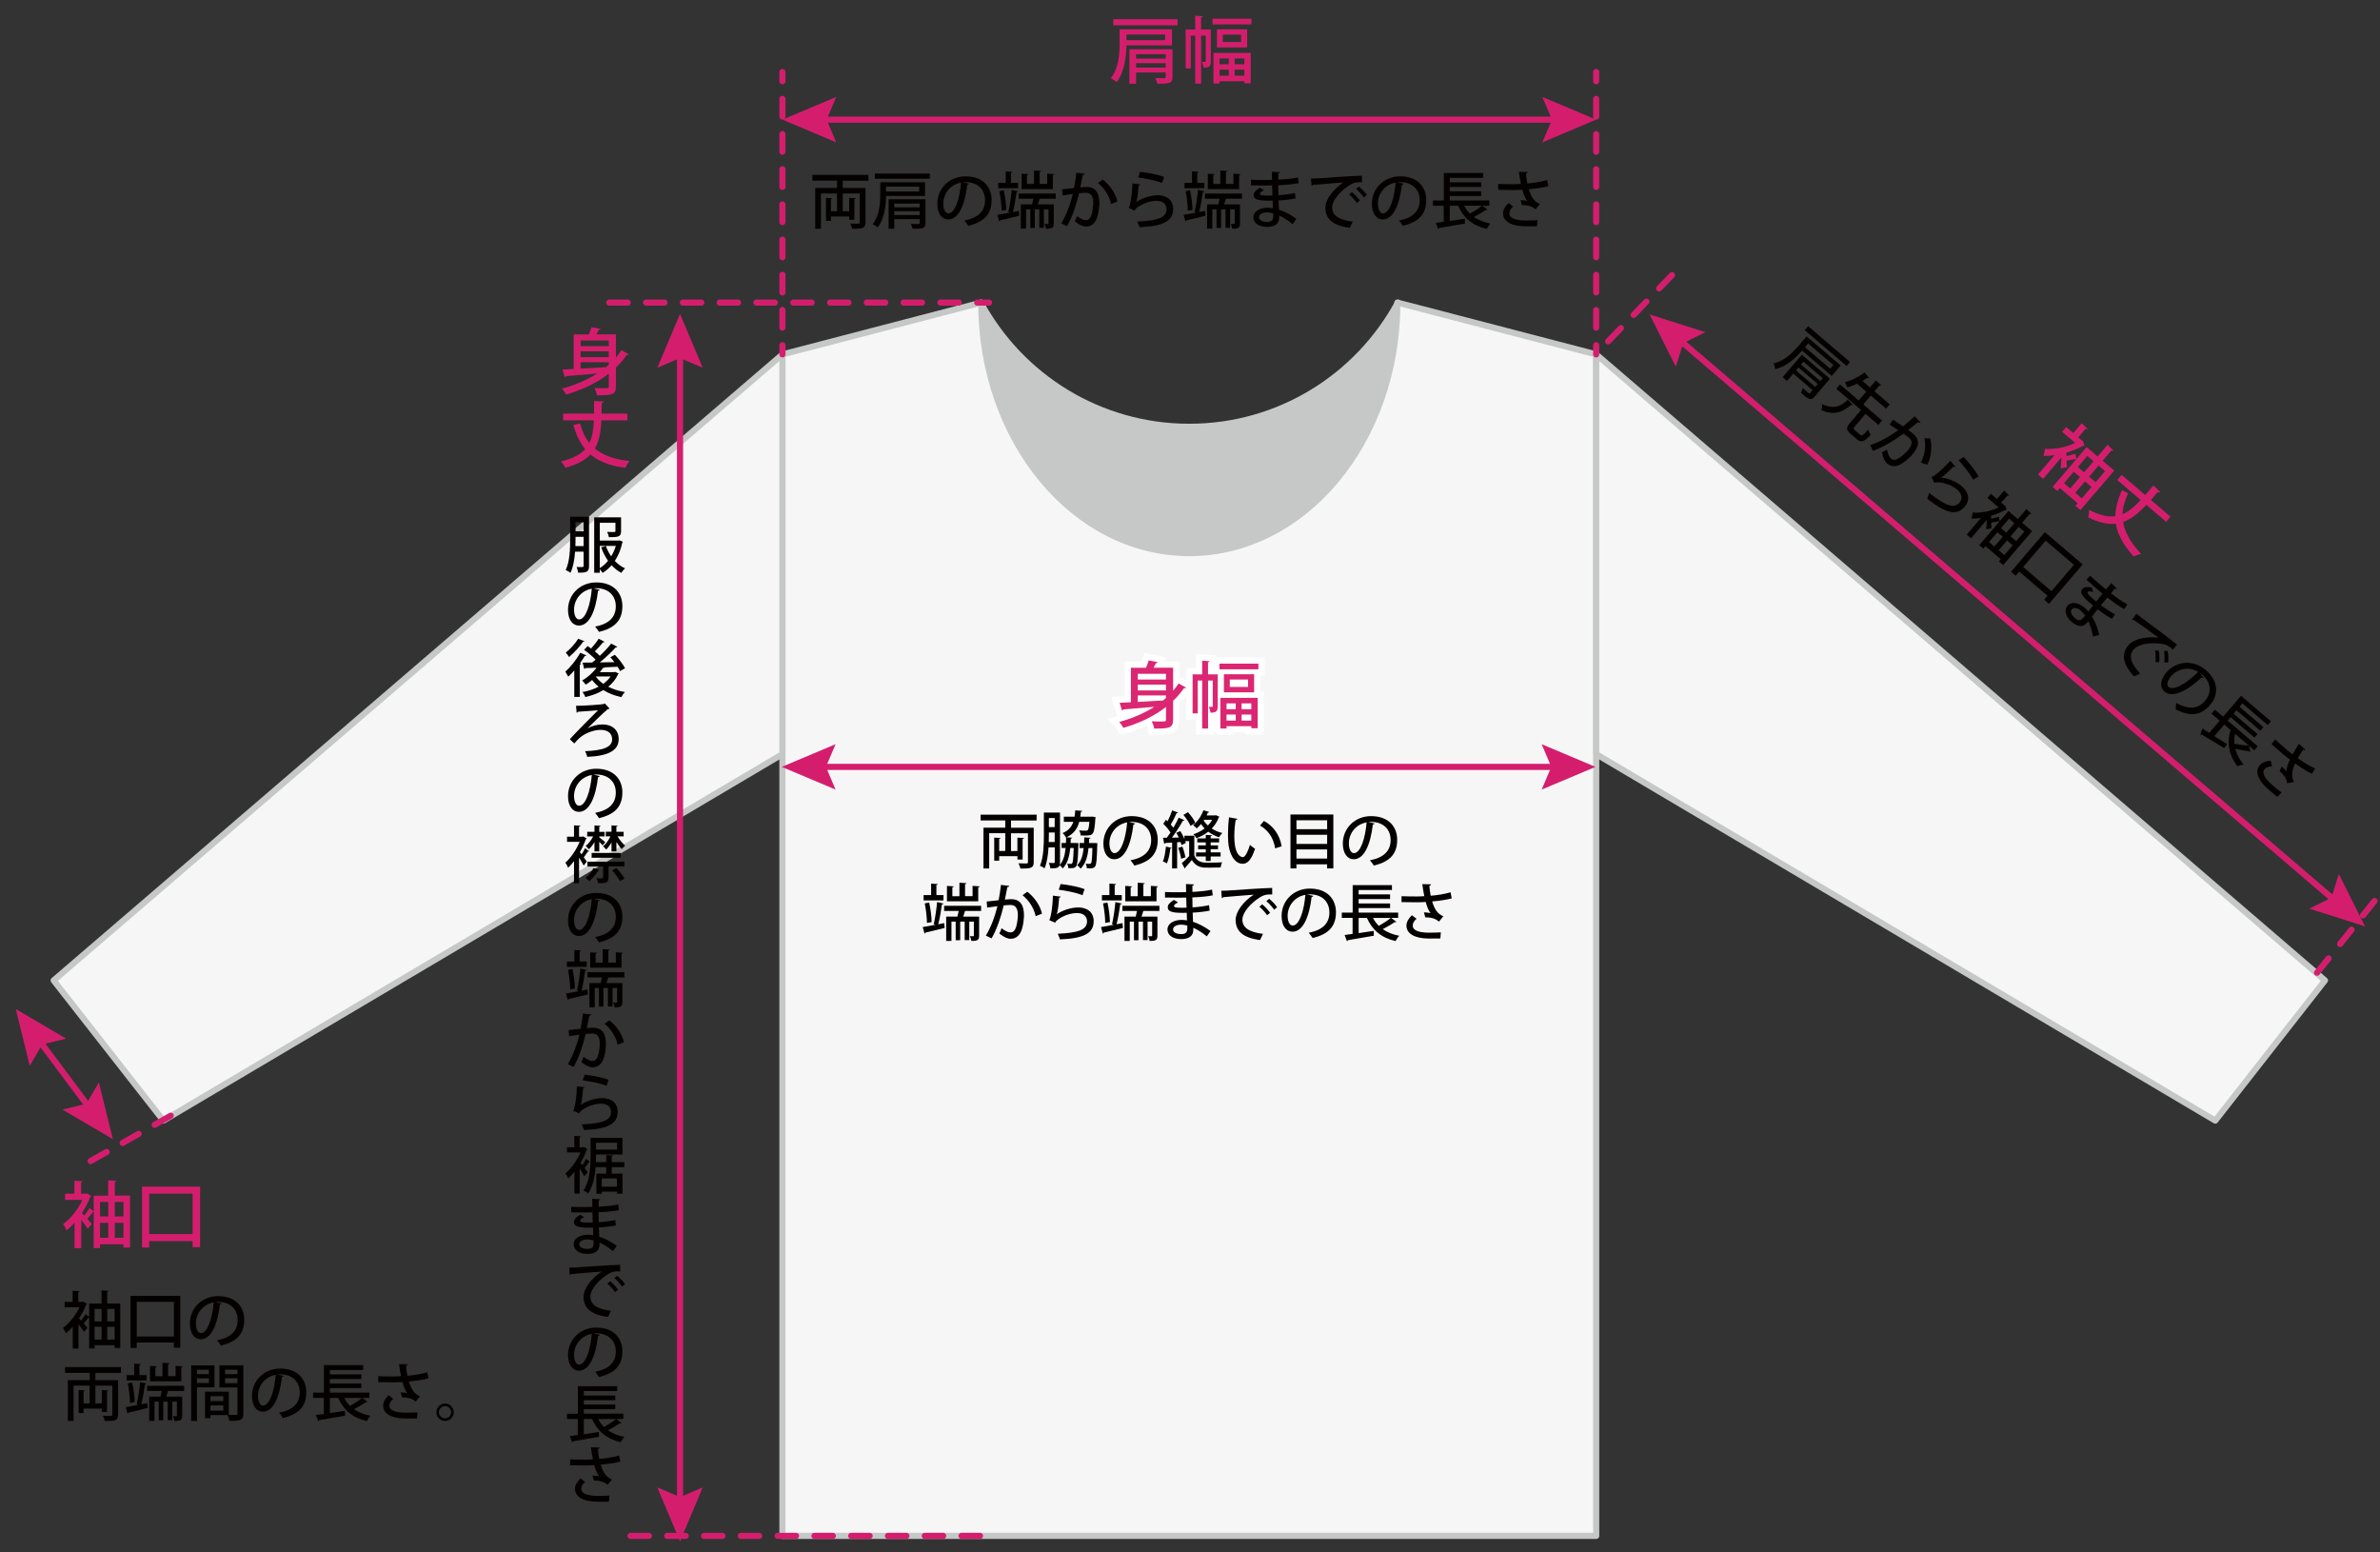 <?xml version="1.0" encoding="UTF-8"?>
<svg id="_レイヤー_1" data-name="レイヤー 1" xmlns="http://www.w3.org/2000/svg" viewBox="0 0 920 600">
  <rect x="0" y="0" width="920" height="600" fill="#333333" stroke="none"/>
  <defs>
    <style>
      .cls-1 {
        stroke-dasharray: 0 0 6.8 6.8;
      }

      .cls-1, .cls-2, .cls-3, .cls-4, .cls-5, .cls-6 {
        fill: none;
      }

      .cls-1, .cls-3, .cls-4, .cls-6, .cls-7 {
        stroke-linecap: round;
        stroke-linejoin: round;
        stroke-width: 2.37px;
      }

      .cls-1, .cls-4, .cls-6 {
        stroke: #d41e6d;
      }

      .cls-2 {
        stroke: #fff;
        stroke-width: 4.83px;
      }

      .cls-8 {
        fill: #040000;
      }

      .cls-3, .cls-7 {
        stroke: #c6c8c8;
      }

      .cls-9 {
        fill: #d41e6d;
      }

      .cls-10 {
        fill: #db2672;
      }

      .cls-6 {
        stroke-dasharray: 0 0 7.11 7.11;
      }

      .cls-11 {
        fill: #c6c8c8;
      }

      .cls-7 {
        fill: #f6f6f6;
      }
    </style>
  </defs>
  <path class="cls-7" d="M540.15,116.95c0,53.47-36.01,96.82-80.42,96.82s-80.42-43.35-80.42-96.82l-76.86,20.03v456.62h314.57V136.98l-76.86-20.03Z"/>
  <path class="cls-3" d="M540.38,116.95c-15.53,28.59-45.83,48.01-80.66,48.01s-65.09-19.39-80.63-47.96"/>
  <g>
    <path class="cls-11" d="M459.73,213.77c44.3,0,80.23-43.13,80.41-96.42-15.6,28.37-45.76,47.61-80.42,47.61s-64.79-19.21-80.4-47.56c.2,53.27,36.12,96.38,80.41,96.38Z"/>
    <path class="cls-11" d="M540.41,117.02l-.03-.07s-.02,.03-.03,.05l.06,.02Z"/>
    <polygon class="cls-11" points="379.1 117.01 379.09 117 379.08 117.01 379.1 117.01"/>
  </g>
  <polygon class="cls-7" points="302.45 291.46 63.15 433.1 20.74 378.93 302.45 136.98 302.45 291.46"/>
  <polygon class="cls-7" points="617.02 291.46 856.32 433.1 898.73 378.93 617.02 136.98 617.02 291.46"/>
  <g>
    <line class="cls-4" x1="648.43" y1="130.72" x2="903.45" y2="348.84"/>
    <polygon class="cls-9" points="647.79 141.72 650.66 132.63 659.2 128.38 637.68 121.53 647.79 141.72"/>
    <polygon class="cls-9" points="892.69 351.19 901.23 346.94 904.1 337.84 914.2 358.04 892.69 351.19"/>
  </g>
  <line class="cls-6" x1="646.3" y1="106.35" x2="617.02" y2="136.71"/>
  <line class="cls-6" x1="917.9" y1="348.22" x2="892.73" y2="379.62"/>
  <g>
    <path class="cls-8" d="M708.06,145.29l-11.46-9.79c-2.42,2.76-6.15,6.27-10.37,7.15-.06-.56-.39-1.69-.65-2.23,4.21-.82,7.48-4.25,9.67-6.8l3.09-3.61,13.18,11.26-3.45,4.03Zm-.68,1.09l-5.96,6.97c-1.43,1.68-2.34,.97-5.26-1.53,.27-.5,.55-1.27,.69-1.88,.94,.86,1.94,1.72,2.21,1.96,.29,.22,.44,.22,.66-.04l.94-1.09-7.46-6.38-2.42,2.83-1.68-1.43,7.42-8.69,10.86,9.28Zm-13.14-3.21l7.46,6.38,.97-1.13-7.46-6.38-.97,1.13Zm10.35,3l-7.46-6.38-.95,1.11,7.46,6.38,.95-1.11Zm-5.66-20.09l16.19,13.83-1.31,1.53-16.19-13.83,1.31-1.53Zm9.76,15l-9.75-8.33-1.22,1.42,9.75,8.33,1.22-1.42Z"/>
    <path class="cls-8" d="M716.27,156.58c-.18,.1-.4,.1-.69-.12-3.02,2.54-6.01,4.34-11.5,2.11,.21-.61,.33-1.71,.24-2.38,4.86,2.22,7.36,.7,9.96-1.72l1.99,2.11Zm.59,8.4c-.5,.58-.47,.77,.17,1.31l2.04,1.75c.62,.53,1.04,.26,3.1-2,.12,.6,.61,1.54,.96,2.05-2.6,2.71-3.73,3.07-5.31,1.71l-2.41-2.06c-1.83-1.56-1.8-2.51-.3-4.27l4.29-5.02-9.58-8.19,1.43-1.68,7.26,6.21,2.92-3.41-3.58-3.06c-1.28,.61-2.62,1.14-3.82,1.41-.15-.6-.55-1.57-.83-2.1,2.55-.47,5.58-2.17,7.63-3.71l1.67,2.22c-.18,.1-.38,.08-.62-.12-.57,.37-1.21,.79-1.95,1.21l2.92,2.5,2.32-2.72,2.08,2c-.16,.15-.36,.13-.7-.06l-1.95,2.28,5.89,5.04-1.42,1.66-5.89-5.04-2.92,3.41,7.28,6.22-1.44,1.68-4.96-4.24-4.29,5.02Z"/>
    <path class="cls-8" d="M742.39,163.28c-.27,.21-.57,.11-.91-.15-1.01,.78-2.72,2.19-3.86,3.08,.72,.49,1.46,1.03,1.88,1.38,2.92,2.46,2.16,5.23-.22,8.02-.62,.73-2.28,2.41-3.84,3.38-2.31,1.56-4.38,1.54-6,.15-.73-.62-1.47-1.86-1.98-4.37,.65-.24,1.37-.6,1.96-1,.49,2.16,1.05,3.02,1.58,3.47,.88,.75,1.93,.55,3.2-.27,1.12-.72,2.66-2.15,3.34-2.95,1.63-1.95,1.92-3.54,.35-4.85-.49-.42-1.2-.96-2.1-1.54-3.89,2.77-7.65,5.11-11.82,6.63l-.99-2.24c4.01-1.4,7.24-3.22,10.8-5.77l-3.37-2.15,1.38-1.91,3.83,2.61c1.39-1.11,3.02-2.5,4.55-3.92l2.21,2.4Zm.11,15.5c1.66-2.97,1.95-6.67,1.41-9.44l2.26,.16c.73,3.02,.42,7.27-1.2,10.16l-2.47-.88Z"/>
    <path class="cls-8" d="M755.94,180.37c-.23,.12-.45,.09-.74-.1-2.41,2.45-4.28,4.08-4.93,4.25l.02,.02c2.66,.25,6,1.62,8.08,3.4,2.7,2.31,3.32,5.36,1.05,7.97-2.97,3.4-7.04,2.7-14.45-3.16,.23-.56,.6-1.51,.76-2.22,6.44,5.03,9.64,6.12,11.7,3.75,1.31-1.5,1.04-3.4-.84-5.01-2.85-2.43-7.32-3.29-8.89-2.67l-1.06-2.23c.66,0,4.24-2.85,7.22-6.27l2.07,2.27Zm3.13-3.74c2.1,2.24,4.53,5.23,5.75,7.53l-2.11,1.26c-1.21-2.36-3.64-5.38-5.62-7.58l1.98-1.21Z"/>
    <path class="cls-8" d="M781.68,202.04l3.83,3.27-11.18,13.08-1.66-1.42,.72-.84-5.89-5.04-.83,.97-1.59-1.36,7.74-9.05c-.09-.04-.16-.11-.22-.19-.77,.2-1.88,.39-2.86,.5,.03,.97,.04,1.87,.04,2.25l-2.02,.33c.11-.83,.19-2.3,.24-3.61l-6.08,7.12-1.68-1.43,5.49-6.42c-1.3,.19-2.55,.25-3.69,.22,.23-.6,.49-1.79,.46-2.32,3.02,.24,6.91-.47,10.08-1.97l-4.34-3.71,1.34-1.57,2.35,2.01,2.79-3.27,1.97,1.91c-.14,.13-.33,.13-.67-.07l-2.43,2.85,1.21,1.03,.34,.16,.53,1.59c-.11,.06-.3,.06-.43-.02-1.7,.95-3.63,1.73-5.59,2.29,0,.32,.04,.73,.06,1.15,.99-.2,2.16-.49,2.94-.78l.37,1.71,3.35-3.92,3.65,3.12,3.31-3.87,1.95,1.89c-.14,.13-.33,.13-.65-.05l-2.95,3.45Zm-9.57,3.66l-3.23,3.78,2.06,1.76,3.23-3.78-2.06-1.76Zm.5,6.96l2.17,1.86,3.23-3.78-2.17-1.86-3.23,3.78Zm6.06-10.45l-2.06-1.76-3.13,3.67,2.06,1.76,3.13-3.67Zm3.83,3.27l-2.17-1.86-3.13,3.67,2.17,1.86,3.13-3.67Z"/>
    <path class="cls-8" d="M790.45,205.66l14.62,12.49-13.02,15.24-1.88-1.61,1.31-1.53-10.93-9.34-1.37,1.61-1.81-1.54,13.08-15.31Zm-8.39,13.48l10.93,9.34,8.7-10.18-10.93-9.34-8.7,10.18Z"/>
    <path class="cls-8" d="M807.92,222.47c1.07,1.04,2.69,2.43,4.03,3.57,.69,.59,1.46,1.21,2.13,1.76,.7-.86,1.49-1.82,2.01-2.42l2.25,2.14c-.19,.18-.43,.17-.79-.04-.44,.51-1.08,1.26-1.54,1.84,2.08,1.59,4.21,3.13,6.33,4.27l-1.23,1.85c-2.05-1.15-4.16-2.67-6.5-4.51l-2.46,2.99c1.81,1.36,3.85,2.69,5.42,3.49l-1.19,1.76c-1.62-.88-3.67-2.25-5.5-3.69-.87,1.09-1.64,2.07-2.2,2.79,1.21,1.98,2.17,4.38,2.82,7.12l-2.44,.63c-.4-2.33-1.04-4.33-1.81-5.94l-.59,.69c-1.41,1.61-3.43,1.65-5.8-.38-2.39-2.04-3.12-4.56-1.65-6.27,1.54-1.81,4.39-1.14,6.5,.66,.53,.45,1.08,.95,1.54,1.57,.54-.67,1.18-1.46,1.84-2.31-.4-.31-.78-.64-1.15-.95-3.19-2.73-4.13-4.19-3.03-5.47,.61-.71,1.7-.88,3.61-.61l.63,1.77c-1.53-.39-1.92-.16-2.09,.04-.37,.44,.28,1.12,1.72,2.39,.46,.39,1,.86,1.53,1.28,.82-1.03,1.66-2.05,2.45-3.05-.69-.56-1.49-1.21-2.18-1.8-1.2-1.03-2.94-2.54-4.04-3.55l1.39-1.62Zm-1.9,15.46c-.48-.73-1.04-1.37-1.61-1.85-1.24-1.06-2.79-1.5-3.55-.61-.78,.91-.11,2.27,1.28,3.46,1.26,1.08,2.22,.95,3.14-.13l.75-.88Z"/>
    <path class="cls-8" d="M825.85,237.17c.55,.47,1.35,1.12,1.89,1.52,1.99,1.45,11.01,8.18,13.81,10.44l-1.63,1.95c-1.45-1.33-2.51-2.05-4.73-2.3-3.63-.51-8.51,.02-10.4,2.23-1.96,2.3-1.31,5.19,2.5,9.34l-2.42,1.06c-4.62-5.12-4.82-8.88-2.09-12.08,2.04-2.39,6.9-3.45,11.61-2.87-2.28-1.66-7.37-5.38-9.53-6.88-.16,.08-.49,.02-.69-.08l1.67-2.33Zm8.61,14.27c.28,1.34,.36,3.28,.2,4.5l-1.49-.07c.17-1.12,.1-3.26-.13-4.43h1.41Zm3.45,.15c.28,1.41,.41,3.25,.21,4.48l-1.48-.04c.14-1.08,.11-3.12-.14-4.45h1.41Z"/>
    <path class="cls-8" d="M851.79,261.97c-.2,.12-.49,.09-.74-.13-5.83,5.38-11.32,8.04-14.39,5.42-1.77-1.51-1.81-4.35,.75-7.35,3.87-4.53,10.45-5.03,15.18-.99,5.24,4.48,4.97,9.77,1.76,13.53-3.7,4.32-7.89,4.47-13.35,1.73,.08-.65,.21-1.65,.18-2.53,4.88,2.75,8.49,2.36,11.19-.79,2.54-2.97,2.57-7-1.25-10.25-.25-.22-.51-.4-.78-.6l1.45,1.96Zm-2.07-2.31c-3.7-2.18-8.01-1.19-10.49,1.71-1.48,1.73-1.81,3.41-.97,4.13,1.97,1.68,7.12-1.53,11.46-5.84Z"/>
    <path class="cls-8" d="M869.36,288.21l.55,2.46c-.17,.01-.38-.11-.55-.31-1.44-.16-3.55-.54-5.3-.96,.52,2.05,1.58,4.1,3.2,6.12-.69,.04-1.78,.34-2.42,.62-3.37-4.55-4.09-9.11-2.6-14l-2.45-2.09-3.82,4.47c1.59,1.02,3.31,2.07,4.98,3.12l-1.16,1.47c-3.23-1.88-6.61-3.91-8.75-5.21-.16,.12-.36,.13-.52,.06l.85-2.4,2.63,1.68,4.02-4.71-3.17-2.71,1.33-1.55,3.19,2.73,6.91-8.08,11.55,9.87-1.23,1.44-9.8-8.37-1.11,1.29,9.25,7.91-1.17,1.37-9.25-7.91-1.11,1.3,9.25,7.91-1.17,1.37-9.25-7.91-1.12,1.31,11.62,9.93-1.33,1.55-2.06-1.76Zm-5.35-4.57c-.31,1.25-.38,2.52-.28,3.8,1.8,.37,3.98,.66,5.54,.69l-5.26-4.49Z"/>
    <path class="cls-8" d="M880.28,308.01c-.91-.75-1.91-1.6-3.39-2.87-4.12-3.52-5.36-7.07-3.36-9.41,.92-1.08,2.34-1.6,4.24-1.71l.48,2.21c-1.3-.04-2.29,.38-2.82,1-1.34,1.57,.25,3.88,2.99,6.22,1.51,1.29,2.57,2.13,3.55,2.87l-1.69,1.68Zm13.43-8.92c-1.87-.87-4.35-2.45-6.53-4.03-1.24,2.86-1.56,4.86-.46,7.19l-2.6,.46c-.19-1.36-.79-2.85-2.94-4.69l.86-1.82c.7,.66,1.37,1.39,1.75,1.87,.06-1.18,.51-2.63,1.39-4.47-.81-.6-1.79-1.38-2.8-2.23-1.11-.95-3.18-2.75-4.35-3.81l1.48-1.73c1.03,.94,2.44,2.21,4.35,3.85,.77,.66,1.66,1.35,2.36,1.86,.64-1.19,1.52-2.59,2.44-4.04l2.51,2.24c-.21,.2-.51,.23-.87,.02-.79,1.07-1.46,2.19-2.09,3.26,2.1,1.54,4.81,3.16,6.71,3.97l-1.21,2.12Z"/>
  </g>
  <g>
    <path class="cls-9" d="M812.79,178.07l4.47,3.82-13.04,15.25-1.94-1.65,.84-.98-6.87-5.88-.96,1.13-1.85-1.58,9.02-10.55c-.1-.05-.19-.12-.26-.22-.89,.23-2.19,.45-3.33,.58,.03,1.13,.05,2.18,.05,2.62l-2.35,.38c.12-.96,.23-2.68,.29-4.21l-7.09,8.3-1.96-1.67,6.4-7.49c-1.51,.22-2.97,.29-4.31,.26,.26-.7,.57-2.09,.54-2.7,3.51,.28,8.06-.55,11.75-2.29l-5.06-4.33,1.56-1.83,2.74,2.35,3.26-3.81,2.3,2.22c-.17,.15-.39,.15-.78-.08l-2.84,3.32,1.4,1.2,.39,.19,.62,1.86c-.13,.07-.35,.07-.5-.02-1.98,1.11-4.23,2.02-6.52,2.67,0,.38,.05,.85,.07,1.34,1.15-.23,2.52-.57,3.42-.9l.43,1.99,3.91-4.57,4.25,3.64,3.86-4.51,2.28,2.21c-.17,.15-.39,.15-.76-.06l-3.44,4.02Zm-11.16,4.27l-3.77,4.4,2.4,2.06,3.76-4.4-2.4-2.06Zm.57,8.11l2.53,2.16,3.76-4.4-2.53-2.16-3.76,4.4Zm7.07-12.18l-2.4-2.06-3.66,4.28,2.4,2.06,3.66-4.28Zm4.47,3.82l-2.53-2.16-3.66,4.28,2.53,2.16,3.66-4.28Z"/>
    <path class="cls-9" d="M837.34,201.68l-7.66-6.55c-2.93,3.09-5.74,5.51-8.99,6.64,.67,4,2.93,7.99,7.02,12.37-.83,.1-2.16,.55-2.95,.91-4-4.45-6.2-8.51-6.86-12.64-3.01,.33-6.46-.37-10.73-2.44,.28-.76,.39-2.06,.31-2.9,4.16,2.12,7.4,2.8,10.21,2.44,.07-3.18,.95-6.45,2.57-10.03l2.38,1.18c-1.33,2.8-2.08,5.44-2.15,8.07,2.44-1.04,4.63-2.96,7-5.47l-9.04-7.73,1.69-1.98,9.08,7.77c1.02-1.15,2.08-2.38,3.19-3.68l2.66,2.53c-.24,.2-.5,.2-.92-.05-.95,1.07-1.84,2.11-2.72,3.09l7.59,6.49-1.69,1.98Z"/>
  </g>
  <g>
    <line class="cls-4" x1="302.45" y1="136.98" x2="302.45" y2="133.43"/>
    <line class="cls-1" x1="302.45" y1="126.63" x2="302.45" y2="34.8"/>
    <line class="cls-4" x1="302.45" y1="31.39" x2="302.45" y2="27.84"/>
  </g>
  <g>
    <line class="cls-4" x1="617.01" y1="136.98" x2="617.01" y2="133.43"/>
    <line class="cls-1" x1="617.01" y1="126.63" x2="617.01" y2="34.8"/>
    <line class="cls-4" x1="617.01" y1="31.39" x2="617.01" y2="27.84"/>
  </g>
  <g>
    <line class="cls-4" x1="316.6" y1="46.24" x2="602.86" y2="46.24"/>
    <polygon class="cls-9" points="323.26 55.02 319.53 46.24 323.26 37.47 302.45 46.24 323.26 55.02"/>
    <polygon class="cls-9" points="596.2 55.02 599.93 46.24 596.2 37.47 617.01 46.24 596.2 55.02"/>
  </g>
  <g>
    <line class="cls-4" x1="262.87" y1="135.47" x2="262.87" y2="581.54"/>
    <polygon class="cls-9" points="254.09 142.13 262.87 138.4 271.65 142.13 262.87 121.32 254.09 142.13"/>
    <polygon class="cls-9" points="254.09 574.88 262.87 578.61 271.65 574.88 262.87 595.69 254.09 574.88"/>
  </g>
  <g>
    <line class="cls-4" x1="316.34" y1="296.4" x2="602.59" y2="296.4"/>
    <polygon class="cls-9" points="323 305.17 319.27 296.4 323 287.62 302.19 296.4 323 305.17"/>
    <polygon class="cls-9" points="595.94 305.17 599.66 296.4 595.94 287.62 616.74 296.4 595.94 305.17"/>
  </g>
  <g>
    <path class="cls-9" d="M453.01,17.54h-17.59c-.06,4.29-.7,10.23-3.78,14.2-.48-.45-1.62-1.21-2.27-1.49,3.11-3.92,3.42-9.44,3.42-13.36v-5.55h20.23v6.19Zm-22.66-10.11h24.85v2.35h-24.85v-2.35Zm20.03,5.91h-14.96v2.19h14.96v-2.19Zm2.86,5.69v10.7c0,2.58-1.34,2.63-5.83,2.63-.14-.64-.48-1.54-.81-2.19,1.49,.06,3.03,.06,3.45,.06,.42-.03,.56-.14,.56-.53v-1.68h-11.46v4.34h-2.58v-13.33h16.67Zm-2.63,1.93h-11.46v1.71h11.46v-1.71Zm-11.46,5.18h11.46v-1.74h-11.46v1.74Z"/>
    <path class="cls-9" d="M468.04,11.38v12.3c0,1.96-.64,2.49-2.8,2.49-.06-.64-.34-1.62-.67-2.24h1.29c.2,0,.25-.06,.25-.31V13.76h-1.82v18.55h-2.27V13.76h-1.71v12.69h-1.99V11.38h3.7V6.08l2.88,.2c-.03,.22-.2,.36-.62,.42v4.68h3.75Zm.67-4.15h15.04v2.19h-15.04v-2.19Zm.34,25.07v-11.85h14.43v11.74h-2.46v-.78h-9.58v.9h-2.38Zm1.37-20.96h11.68v6.98h-11.68v-6.98Zm4.57,11.26h-3.56v2.24h3.56v-2.24Zm-3.56,6.64h3.56v-2.33h-3.56v2.33Zm8.32-13v-2.86h-7.06v2.86h7.06Zm1.26,8.6v-2.24h-3.75v2.24h3.75Zm-3.75,4.4h3.75v-2.33h-3.75v2.33Z"/>
  </g>
  <g>
    <path class="cls-8" d="M335.66,69.84h-9.88v2.81h8.78v13.31c0,2.37-1.25,2.47-5.13,2.47-.12-.58-.46-1.46-.77-2.04,.86,.05,1.73,.07,2.35,.07,1.18,0,1.32,0,1.32-.53v-11.15h-6.55v6.86h2.47v-5.16l2.57,.14c-.02,.19-.19,.31-.55,.36v7.96h-2.01v-1.29h-7.05v1.73h-1.92v-8.9l2.42,.14c-.02,.19-.14,.31-.5,.36v4.65h2.35v-6.86h-6.21v13.65h-2.21v-15.78h8.42v-2.81h-9.52v-2.23h21.64v2.23Z"/>
    <path class="cls-8" d="M357.57,75.74h-15.06c-.05,3.67-.6,8.75-3.24,12.16-.41-.38-1.39-1.03-1.94-1.27,2.66-3.36,2.93-8.08,2.93-11.44v-4.75h17.32v5.3Zm-19.41-8.66h21.28v2.01h-21.28v-2.01Zm17.15,5.06h-12.81v1.87h12.81v-1.87Zm2.45,4.87v9.16c0,2.21-1.15,2.25-4.99,2.25-.12-.55-.41-1.32-.7-1.87,1.27,.05,2.59,.05,2.95,.05,.36-.02,.48-.12,.48-.46v-1.44h-9.81v3.72h-2.21v-11.42h14.27Zm-2.25,1.66h-9.81v1.46h9.81v-1.46Zm-9.81,4.44h9.81v-1.49h-9.81v1.49Z"/>
    <path class="cls-8" d="M374.57,70.99c-.07,.22-.31,.38-.65,.38-.94,7.87-3.38,13.46-7.41,13.46-2.33,0-4.2-2.13-4.2-6.07,0-5.95,4.68-10.6,10.89-10.6,6.88,0,10.12,4.2,10.12,9.14,0,5.68-3.09,8.51-9.02,9.98-.36-.55-.91-1.39-1.51-2.04,5.49-1.08,7.99-3.72,7.99-7.87,0-3.91-2.59-6.98-7.6-6.98-.34,0-.65,.02-.98,.05l2.37,.55Zm-3.07-.41c-4.22,.74-6.86,4.29-6.86,8.11,0,2.28,.84,3.77,1.94,3.77,2.59,0,4.41-5.78,4.92-11.87Z"/>
    <path class="cls-8" d="M393.53,73.94c-.05,.19-.26,.31-.58,.34-.29,2.25-.86,5.47-1.42,7.68l2.3-.46,.17,1.87c-2.73,.7-5.56,1.37-7.39,1.78-.05,.22-.19,.36-.38,.41l-.72-2.52c1.32-.22,3.07-.53,4.97-.89l-.7-.22c.53-2.23,1.08-5.97,1.3-8.56l2.45,.58Zm.02-3.26v2.06h-7.68v-2.06h2.9v-4.44l2.57,.17c-.02,.19-.14,.31-.53,.38v3.89h2.73Zm-5.54,2.88c.55,2.4,.94,5.49,.96,7.56l-1.82,.31c0-2.04-.36-5.16-.84-7.56l1.7-.31Zm20.1,3.26h-6.24c-.19,.67-.43,1.46-.7,2.18h6.16v7.34c0,1.68-.58,2.06-3,2.06-.07-.55-.34-1.34-.58-1.85,.58,.02,1.1,.02,1.3,.02,.17,0,.24-.07,.24-.29v-5.37h-1.77v7.15h-1.78v-7.15h-1.73v7.2h-1.75v-7.2h-1.63v7.46h-2.04v-9.38h4.34c.19-.67,.36-1.44,.5-2.18h-5.64v-2.01h14.3v2.01Zm-.58-9.52c-.02,.19-.17,.31-.55,.38v5.4h-12.09v-5.95l2.64,.17c-.02,.19-.19,.31-.55,.38v3.43h2.73v-5.21l2.73,.17c-.02,.22-.19,.34-.55,.38v4.65h2.9v-3.98l2.73,.17Z"/>
    <path class="cls-8" d="M419.33,67.11c-.07,.33-.36,.46-.79,.48-.26,1.25-.65,3.43-.94,4.84,.86-.1,1.77-.17,2.33-.17,3.81-.02,5.04,2.57,5.04,6.24,0,.96-.17,3.31-.72,5.06-.74,2.69-2.33,4.01-4.46,4.01-.96,0-2.33-.46-4.34-2.04,.34-.6,.65-1.34,.84-2.04,1.78,1.32,2.76,1.61,3.45,1.61,1.15,0,1.82-.84,2.25-2.28,.38-1.27,.62-3.36,.62-4.41-.02-2.54-.84-3.93-2.88-3.91-.65,0-1.54,.05-2.59,.19-1.15,4.63-2.49,8.85-4.68,12.71l-2.21-1.05c2.13-3.67,3.41-7.15,4.46-11.39l-3.96,.55-.19-2.35,4.61-.5c.34-1.75,.67-3.86,.91-5.92l3.24,.38Zm10.15,11.71c-.67-3.33-2.85-6.33-5.06-8.08l1.82-1.34c2.52,1.82,5.04,5.25,5.69,8.49l-2.45,.94Z"/>
    <path class="cls-8" d="M440.76,71.28c-.1,.24-.29,.36-.62,.41-.24,3.43-.6,5.88-.98,6.43h.02c2.18-1.54,5.61-2.66,8.35-2.66,3.55,0,6,1.92,5.97,5.37-.05,4.51-3.6,6.62-13.03,6.98-.19-.58-.53-1.54-.86-2.18,8.16-.36,11.3-1.61,11.32-4.75,.02-1.99-1.42-3.26-3.89-3.26-3.74,0-7.7,2.25-8.49,3.74l-2.25-1.01c.5-.43,1.37-4.92,1.42-9.45l3.05,.38Zm-.05-4.87c3.05,.34,6.84,1.03,9.26,1.99l-.79,2.33c-2.45-1.01-6.26-1.73-9.19-2.11l.72-2.21Z"/>
    <path class="cls-8" d="M465.53,73.94c-.05,.19-.26,.31-.58,.34-.29,2.25-.86,5.47-1.42,7.68l2.3-.46,.17,1.87c-2.73,.7-5.56,1.37-7.39,1.78-.05,.22-.19,.36-.38,.41l-.72-2.52c1.32-.22,3.07-.53,4.97-.89l-.7-.22c.53-2.23,1.08-5.97,1.3-8.56l2.45,.58Zm.02-3.26v2.06h-7.68v-2.06h2.9v-4.44l2.57,.17c-.02,.19-.14,.31-.53,.38v3.89h2.73Zm-5.54,2.88c.55,2.4,.94,5.49,.96,7.56l-1.82,.31c0-2.04-.36-5.16-.84-7.56l1.7-.31Zm20.1,3.26h-6.24c-.19,.67-.43,1.46-.7,2.18h6.16v7.34c0,1.68-.58,2.06-3,2.06-.07-.55-.34-1.34-.58-1.85,.58,.02,1.1,.02,1.3,.02,.17,0,.24-.07,.24-.29v-5.37h-1.77v7.15h-1.78v-7.15h-1.73v7.2h-1.75v-7.2h-1.63v7.46h-2.04v-9.38h4.34c.19-.67,.36-1.44,.5-2.18h-5.64v-2.01h14.3v2.01Zm-.58-9.52c-.02,.19-.17,.31-.55,.38v5.4h-12.09v-5.95l2.64,.17c-.02,.19-.19,.31-.55,.38v3.43h2.73v-5.21l2.73,.17c-.02,.22-.19,.34-.55,.38v4.65h2.9v-3.98l2.73,.17Z"/>
    <path class="cls-8" d="M483.58,69.48c1.49,.1,3.62,.1,5.37,.1,.91,0,1.89-.02,2.76-.05-.02-1.1-.05-2.35-.05-3.14l3.09,.17c-.02,.26-.22,.41-.62,.48,0,.67,0,1.66,.02,2.4,2.61-.14,5.23-.36,7.58-.86l.26,2.21c-2.3,.46-4.89,.67-7.87,.79l.07,3.86c2.25-.14,4.68-.46,6.38-.86l.24,2.11c-1.8,.38-4.25,.67-6.57,.77,.05,1.39,.1,2.64,.14,3.55,2.21,.72,4.49,1.92,6.76,3.57l-1.44,2.06c-1.82-1.51-3.6-2.61-5.23-3.33v.91c-.02,2.13-1.54,3.48-4.65,3.48s-5.32-1.44-5.32-3.69c0-2.38,2.59-3.72,5.37-3.72,.7,0,1.44,.02,2.18,.19-.02-.86-.05-1.87-.1-2.95-.5,.02-1.01,.02-1.49,.02-4.2,0-5.85-.5-5.85-2.18,0-.94,.72-1.78,2.35-2.81l1.63,.94c-1.42,.7-1.56,1.13-1.56,1.39,0,.58,.94,.67,2.85,.7,.6,0,1.32,0,1.99-.02-.05-1.32-.07-2.64-.12-3.91-.89,.02-1.92,.05-2.83,.05-1.58,0-3.89-.02-5.37-.07v-2.13Zm8.59,12.98c-.84-.24-1.68-.36-2.42-.36-1.63,0-3.09,.67-3.09,1.85s1.39,1.8,3.21,1.8c1.66,0,2.3-.72,2.3-2.13v-1.15Z"/>
    <path class="cls-8" d="M506.77,69c.72,0,1.75-.02,2.42-.07,2.45-.19,13.67-.94,17.27-1.03l.02,2.54c-1.97-.07-3.24,.07-5.08,1.32-3.09,1.97-6.45,5.54-6.45,8.44s2.38,4.8,7.96,5.47l-1.15,2.38c-6.84-.89-9.43-3.62-9.43-7.82,0-3.14,3-7.1,6.96-9.71-2.81,.22-9.09,.7-11.71,.96-.07,.17-.36,.34-.58,.38l-.24-2.85Zm15.81,5.25c1.08,.84,2.4,2.25,3.07,3.29l-1.17,.91c-.6-.96-2.04-2.54-2.97-3.29l1.08-.91Zm2.71-2.13c1.13,.89,2.42,2.21,3.07,3.26l-1.15,.94c-.6-.91-1.94-2.45-3-3.29l1.08-.91Z"/>
    <path class="cls-8" d="M542.57,70.99c-.07,.22-.31,.38-.65,.38-.94,7.87-3.38,13.46-7.41,13.46-2.33,0-4.2-2.13-4.2-6.07,0-5.95,4.68-10.6,10.89-10.6,6.88,0,10.12,4.2,10.12,9.14,0,5.68-3.09,8.51-9.02,9.98-.36-.55-.91-1.39-1.51-2.04,5.49-1.08,7.99-3.72,7.99-7.87,0-3.91-2.59-6.98-7.6-6.98-.34,0-.65,.02-.98,.05l2.37,.55Zm-3.07-.41c-4.22,.74-6.86,4.29-6.86,8.11,0,2.28,.84,3.77,1.94,3.77,2.59,0,4.41-5.78,4.92-11.87Z"/>
    <path class="cls-8" d="M573,79.51l2.01,1.51c-.12,.12-.36,.17-.62,.12-1.2,.82-3.05,1.89-4.65,2.71,1.73,1.22,3.86,2.09,6.4,2.57-.5,.48-1.13,1.42-1.44,2.04-5.52-1.27-9.02-4.27-11.06-8.95h-3.21v5.88c1.87-.26,3.86-.58,5.8-.86l.07,1.87c-3.67,.67-7.56,1.32-10.03,1.73-.05,.19-.19,.34-.36,.38l-.91-2.37,3.09-.43v-6.19h-4.17v-2.04h4.2v-10.63h15.18v1.9h-12.88v1.7h12.16v1.8h-12.16v1.7h12.16v1.8h-12.16v1.73h15.28v2.04h-2.71Zm-7.03,0c.58,1.15,1.34,2.16,2.25,3.07,1.61-.89,3.45-2.09,4.65-3.07h-6.91Z"/>
    <path class="cls-8" d="M598.53,71.95c-1.99,.55-4.89,.96-7.58,1.18,.91,2.97,1.97,4.7,4.32,5.76l-1.68,2.04c-1.03-.91-2.45-1.66-5.28-1.66l-.53-1.94c.96,.05,1.94,.17,2.54,.29-.72-.94-1.32-2.33-1.85-4.29-1.01,.07-2.25,.12-3.57,.12-1.46,0-4.2-.02-5.78-.07v-2.28c1.39,.05,3.29,.1,5.8,.1,1.01,0,2.13-.05,3-.12-.29-1.32-.53-2.95-.77-4.65l3.36,.07c-.02,.29-.24,.5-.65,.58,.1,1.32,.31,2.62,.53,3.84,2.59-.19,5.71-.72,7.68-1.34l.46,2.4Zm-4.41,15.5c-1.18,.02-2.5,.02-4.44,.02-5.42,0-8.66-1.89-8.66-4.96,0-1.42,.74-2.73,2.11-4.05l1.8,1.37c-1.01,.82-1.49,1.77-1.49,2.59,0,2.06,2.71,2.78,6.31,2.78,1.99,0,3.33-.05,4.56-.12l-.19,2.38Z"/>
  </g>
  <g>
    <g>
      <path class="cls-2" d="M453.46,267c.78-.9,1.48-1.85,2.13-2.83l2.94,1.6c-.11,.14-.31,.22-.56,.22-.08,0-.17,0-.28-.03-1.23,1.79-2.66,3.42-4.23,4.93v7.23c0,3.33-1.49,3.47-7.28,3.47-.14-.78-.56-2.04-.95-2.8,1.2,.06,2.44,.06,3.39,.06,1.96,0,2.1,0,2.1-.76v-4.85c-4.62,3.61-10.28,6.25-16.47,8.07-.34-.62-1.06-1.71-1.62-2.27,4.9-1.34,9.58-3.31,13.59-5.86-4.59,.42-8.94,.78-12.02,1.01-.08,.25-.28,.36-.48,.42l-.9-2.97c1.23-.06,2.69-.11,4.34-.22v-13.34h5.83c.42-.95,.81-1.99,1.06-2.83l3.5,.67c-.08,.22-.31,.34-.67,.36-.25,.53-.62,1.15-.98,1.79h7.56v8.91Zm-2.75-6.58h-10.9v2.21h10.9v-2.21Zm0,6.42v-2.24h-10.9v2.24h10.9Zm-10.9,1.96v2.49c3.05-.14,6.44-.36,9.8-.56,.36-.31,.73-.62,1.09-.95v-.98h-10.9Z"/>
      <path class="cls-2" d="M470.73,260.64v12.3c0,1.96-.64,2.49-2.8,2.49-.06-.64-.34-1.62-.67-2.24h1.29c.2,0,.25-.06,.25-.31v-9.86h-1.82v18.55h-2.27v-18.55h-1.71v12.69h-1.99v-15.07h3.7v-5.29l2.88,.2c-.03,.22-.2,.36-.62,.42v4.68h3.75Zm.67-4.15h15.04v2.19h-15.04v-2.19Zm.34,25.07v-11.85h14.43v11.74h-2.46v-.78h-9.58v.9h-2.38Zm1.37-20.96h11.68v6.98h-11.68v-6.98Zm4.57,11.26h-3.56v2.24h3.56v-2.24Zm-3.56,6.64h3.56v-2.33h-3.56v2.33Zm8.32-13v-2.86h-7.06v2.86h7.06Zm1.26,8.6v-2.24h-3.75v2.24h3.75Zm-3.75,4.4h3.75v-2.33h-3.75v2.33Z"/>
    </g>
    <g>
      <path class="cls-10" d="M453.46,267c.78-.9,1.48-1.85,2.13-2.83l2.94,1.6c-.11,.14-.31,.22-.56,.22-.08,0-.17,0-.28-.03-1.23,1.79-2.66,3.42-4.23,4.93v7.23c0,3.33-1.49,3.47-7.28,3.47-.14-.78-.56-2.04-.95-2.8,1.2,.06,2.44,.06,3.39,.06,1.96,0,2.1,0,2.1-.76v-4.85c-4.62,3.61-10.28,6.25-16.47,8.07-.34-.62-1.06-1.71-1.62-2.27,4.9-1.34,9.58-3.31,13.59-5.86-4.59,.42-8.94,.78-12.02,1.01-.08,.25-.28,.36-.48,.42l-.9-2.97c1.23-.06,2.69-.11,4.34-.22v-13.34h5.83c.42-.95,.81-1.99,1.06-2.83l3.5,.67c-.08,.22-.31,.34-.67,.36-.25,.53-.62,1.15-.98,1.79h7.56v8.91Zm-2.75-6.58h-10.9v2.21h10.9v-2.21Zm0,6.42v-2.24h-10.9v2.24h10.9Zm-10.9,1.96v2.49c3.05-.14,6.44-.36,9.8-.56,.36-.31,.73-.62,1.09-.95v-.98h-10.9Z"/>
      <path class="cls-10" d="M470.73,260.64v12.3c0,1.96-.64,2.49-2.8,2.49-.06-.64-.34-1.62-.67-2.24h1.29c.2,0,.25-.06,.25-.31v-9.86h-1.82v18.55h-2.27v-18.55h-1.71v12.69h-1.99v-15.07h3.7v-5.29l2.88,.2c-.03,.22-.2,.36-.62,.42v4.68h3.75Zm.67-4.15h15.04v2.19h-15.04v-2.19Zm.34,25.07v-11.85h14.43v11.74h-2.46v-.78h-9.58v.9h-2.38Zm1.37-20.96h11.68v6.98h-11.68v-6.98Zm4.57,11.26h-3.56v2.24h3.56v-2.24Zm-3.56,6.64h3.56v-2.33h-3.56v2.33Zm8.32-13v-2.86h-7.06v2.86h7.06Zm1.26,8.6v-2.24h-3.75v2.24h3.75Zm-3.75,4.4h3.75v-2.33h-3.75v2.33Z"/>
    </g>
  </g>
  <g>
    <g>
      <path class="cls-8" d="M227.7,199.74v19.02c0,2.3-.98,2.62-4.2,2.57-.05-.58-.34-1.61-.62-2.18,.5,.02,1.01,.02,1.42,.02,1.17,0,1.29,0,1.29-.46v-5.49h-3.29c-.22,2.88-.7,5.9-1.78,8.16-.38-.34-1.32-.86-1.85-1.06,1.61-3.38,1.73-8.25,1.73-11.83v-8.76h7.29Zm-5.23,8.76c0,.79,0,1.65-.05,2.57h3.17v-3.6h-3.12v1.03Zm3.12-6.64h-3.12v3.48h3.12v-3.48Zm13.82,6.98l1.39,.53c-.05,.14-.14,.24-.24,.34-.58,2.71-1.58,5.08-2.9,7.08,1.15,1.22,2.49,2.21,3.96,2.88-.48,.41-1.13,1.2-1.44,1.75-1.39-.74-2.66-1.75-3.77-2.97-1.03,1.2-2.21,2.21-3.48,2.97-.24-.41-.67-.98-1.08-1.39v1.34h-2.16v-21.42h10.39v5.37c0,2.13-1.03,2.3-4.7,2.3-.1-.62-.38-1.46-.67-2.04,.7,.02,1.39,.05,1.94,.05,1.2,0,1.25-.02,1.25-.36v-3.21h-6.04v6.86h7.2l.36-.07Zm-7.56,2.16v8.56c1.15-.67,2.25-1.66,3.19-2.81-1.08-1.56-1.97-3.31-2.64-5.21l1.8-.53c.5,1.42,1.2,2.78,2.06,4.01,.74-1.2,1.34-2.57,1.8-4.03h-6.21Z"/>
      <path class="cls-8" d="M231.83,227.94c-.07,.22-.31,.38-.65,.38-.94,7.87-3.38,13.46-7.41,13.46-2.33,0-4.2-2.13-4.2-6.07,0-5.95,4.68-10.6,10.89-10.6,6.88,0,10.12,4.2,10.12,9.14,0,5.68-3.09,8.51-9.02,9.98-.36-.55-.91-1.39-1.51-2.04,5.49-1.08,7.99-3.72,7.99-7.87,0-3.91-2.59-6.98-7.6-6.98-.34,0-.65,.02-.98,.05l2.37,.55Zm-3.07-.41c-4.22,.74-6.86,4.29-6.86,8.11,0,2.28,.84,3.77,1.94,3.77,2.59,0,4.41-5.78,4.92-11.87Z"/>
      <path class="cls-8" d="M221.99,259.13c-.77,.89-1.56,1.7-2.33,2.4-.24-.46-.82-1.49-1.13-1.97,1.97-1.68,4.29-4.56,5.76-7.27l2.37,1.01c-.07,.14-.26,.24-.6,.22-.55,.94-1.2,1.89-1.87,2.83l.48,.17c-.05,.17-.22,.31-.55,.36v12.47h-2.13v-10.22Zm3.98-11.27c-.12,.17-.34,.22-.58,.19-1.27,1.82-3.48,4.27-5.42,5.88-.29-.46-.89-1.29-1.27-1.7,1.75-1.39,3.77-3.6,4.8-5.35l2.47,.98Zm11.73,11.8l1.49,.67c-.07,.14-.17,.19-.29,.29-.86,1.92-2.18,3.5-3.79,4.8,1.87,.96,4.08,1.66,6.45,2.04-.48,.48-1.08,1.37-1.37,1.97-2.62-.55-4.97-1.46-6.96-2.71-2.06,1.25-4.46,2.11-6.96,2.69-.19-.58-.7-1.46-1.1-1.94,2.18-.38,4.34-1.08,6.21-2.06-.94-.77-1.77-1.63-2.49-2.59-.79,.67-1.63,1.3-2.47,1.8-.31-.43-.96-1.22-1.37-1.61,2.01-1.13,4.12-2.97,5.56-4.96l-4.34,.17c-.05,.19-.22,.31-.41,.34l-.65-2.45c1.03,0,2.3-.02,3.69-.05,.43-.34,.89-.72,1.34-1.1-1.13-1.22-2.93-2.73-4.46-3.81l1.39-1.44c.43,.29,.86,.6,1.32,.94,1.03-1.15,2.21-2.64,2.93-3.79l2.28,1.2c-.1,.17-.31,.24-.6,.19-.82,1.06-2.09,2.47-3.17,3.5,.74,.6,1.42,1.2,1.92,1.73,1.66-1.56,3.26-3.26,4.39-4.73l2.4,1.25c-.1,.14-.34,.22-.65,.22-1.61,1.8-3.96,4.01-6.16,5.8,1.8-.02,3.74-.05,5.66-.1-.5-.67-1.03-1.32-1.56-1.89l1.75-.96c1.51,1.56,3.21,3.74,3.93,5.21l-1.92,1.1c-.22-.48-.55-1.06-.96-1.68-1.73,.1-3.5,.17-5.21,.24l.12,.05c-.1,.14-.31,.24-.58,.19-.36,.55-.77,1.08-1.2,1.61h5.42l.38-.1Zm-7.34,1.8l-.05,.05c.74,1.03,1.73,1.97,2.9,2.78,1.13-.82,2.09-1.75,2.81-2.83h-5.66Z"/>
      <path class="cls-8" d="M227.2,281.45c1.77-.96,3.93-1.46,5.71-1.46,3.65,0,6.24,2.06,6.24,5.68,0,4.56-4.27,6.5-12.16,6.86-.1-.6-.53-1.7-.82-2.21,7.17-.26,10.46-1.61,10.46-4.58,0-2.35-1.78-3.65-4.46-3.65s-6.12,1.3-8.16,3.14c-.48,.43-1.37,1.32-2.04,2.13l-1.7-1.66c2.06-2.33,8.23-8.51,10.91-11.2-1.22,.12-5.64,.48-7.72,.58-.07,.17-.34,.34-.55,.38l-.24-2.66c3.26-.02,10.2-.5,10.77-.72l.38-.19,1.8,1.97c-.17,.14-.38,.22-.7,.24-1.99,1.63-6.24,5.8-7.72,7.32v.02Z"/>
      <path class="cls-8" d="M231.83,299.94c-.07,.22-.31,.38-.65,.38-.94,7.87-3.38,13.46-7.41,13.46-2.33,0-4.2-2.13-4.2-6.07,0-5.95,4.68-10.6,10.89-10.6,6.88,0,10.12,4.2,10.12,9.14,0,5.68-3.09,8.52-9.02,9.98-.36-.55-.91-1.39-1.51-2.04,5.49-1.08,7.99-3.72,7.99-7.87,0-3.91-2.59-6.98-7.6-6.98-.34,0-.65,.02-.98,.05l2.37,.55Zm-3.07-.41c-4.22,.74-6.86,4.29-6.86,8.11,0,2.28,.84,3.77,1.94,3.77,2.59,0,4.41-5.78,4.92-11.87Z"/>
      <path class="cls-8" d="M227.73,329.02c-.1,.14-.36,.14-.53,.12-.36,.62-.98,1.51-1.54,2.21,.53,.72,.98,1.37,1.17,1.63l-1.2,1.56c-.36-.74-1.1-1.99-1.8-3.07v9.88h-1.94v-8.54c-.74,.98-1.51,1.87-2.28,2.59-.19-.57-.74-1.61-1.08-1.97,2.09-1.82,4.25-4.96,5.52-8.06h-4.85v-1.99h2.69v-4.39l2.47,.14c-.02,.19-.17,.31-.53,.36v3.88h1.27l.34-.1,1.37,.82c-.05,.14-.19,.24-.36,.26-.58,1.65-1.37,3.38-2.28,4.99,.19,.24,.41,.55,.65,.87,.5-.77,1.03-1.7,1.34-2.4l1.56,1.2Zm4.03,7.29c-.07,.14-.26,.22-.55,.19-.79,1.42-2.13,3-3.36,4.03-.36-.36-1.08-.93-1.51-1.22,1.15-.91,2.38-2.4,3.09-3.81l2.33,.82Zm-1.97-7.27v-3.57c-.65,1.1-1.42,2.11-2.18,2.78-.29-.41-.84-1.01-1.22-1.29,1.05-.79,2.18-2.25,2.9-3.69h-2.3v-1.78h2.81v-2.47l2.35,.17c-.02,.17-.17,.29-.5,.34v1.97h2.06v1.78h-2.06v.34c.65,.48,1.94,1.54,2.3,1.85l-.96,1.27c-.29-.33-.82-.89-1.34-1.39v3.72h-1.85Zm11.58,5.85h-6.12v4.27c0,2.11-1.13,2.21-4.03,2.21-.1-.6-.41-1.39-.67-1.94,.58,.02,1.13,.05,1.56,.05,.89,0,1.01-.02,1.01-.36v-4.22h-6.04v-1.85h14.3v1.85Zm-12.67-3.38v-1.85h11.2v1.85h-11.2Zm7.68-2.47v-3.43c-.62,1.08-1.34,2.09-2.06,2.73-.29-.38-.82-.96-1.2-1.25,1.05-.79,2.16-2.35,2.83-3.84h-1.78v-1.78h2.21v-2.47l2.38,.17c-.02,.19-.14,.29-.5,.34v1.97h2.81v1.78h-2.35c.79,1.34,1.99,2.81,2.93,3.6-.41,.29-.98,.89-1.29,1.32-.67-.67-1.42-1.68-2.09-2.76v3.62h-1.87Zm3.24,11.51c-.58-1.13-1.87-2.93-3.02-4.22l1.7-.84c1.15,1.22,2.52,2.95,3.14,4.08l-1.82,.98Z"/>
      <path class="cls-8" d="M231.83,347.94c-.07,.21-.31,.38-.65,.38-.94,7.87-3.38,13.46-7.41,13.46-2.33,0-4.2-2.13-4.2-6.07,0-5.95,4.68-10.6,10.89-10.6,6.88,0,10.12,4.2,10.12,9.14,0,5.68-3.09,8.52-9.02,9.98-.36-.55-.91-1.39-1.51-2.04,5.49-1.08,7.99-3.72,7.99-7.87,0-3.91-2.59-6.98-7.6-6.98-.34,0-.65,.02-.98,.05l2.37,.55Zm-3.07-.41c-4.22,.74-6.86,4.29-6.86,8.11,0,2.28,.84,3.77,1.94,3.77,2.59,0,4.41-5.78,4.92-11.87Z"/>
      <path class="cls-8" d="M226.79,374.88c-.05,.19-.26,.31-.58,.34-.29,2.26-.86,5.47-1.42,7.68l2.3-.46,.17,1.87c-2.73,.7-5.56,1.37-7.39,1.78-.05,.21-.19,.36-.38,.41l-.72-2.52c1.32-.22,3.07-.53,4.97-.89l-.7-.22c.53-2.23,1.08-5.97,1.3-8.56l2.45,.57Zm.02-3.26v2.06h-7.68v-2.06h2.9v-4.44l2.57,.17c-.02,.19-.14,.31-.53,.38v3.88h2.73Zm-5.54,2.88c.55,2.4,.94,5.49,.96,7.56l-1.82,.31c0-2.04-.36-5.16-.84-7.55l1.7-.31Zm20.1,3.26h-6.24c-.19,.67-.43,1.46-.7,2.18h6.16v7.34c0,1.68-.58,2.06-3,2.06-.07-.55-.34-1.34-.58-1.85,.58,.03,1.1,.03,1.3,.03,.17,0,.24-.07,.24-.29v-5.37h-1.77v7.15h-1.78v-7.15h-1.73v7.2h-1.75v-7.2h-1.63v7.46h-2.04v-9.38h4.34c.19-.67,.36-1.44,.5-2.18h-5.64v-2.01h14.3v2.01Zm-.58-9.52c-.02,.19-.17,.31-.55,.38v5.4h-12.09v-5.95l2.64,.17c-.02,.19-.19,.31-.55,.38v3.43h2.73v-5.21l2.73,.17c-.02,.22-.19,.34-.55,.38v4.65h2.9v-3.98l2.73,.17Z"/>
      <path class="cls-8" d="M228.59,392.05c-.07,.34-.36,.46-.79,.48-.26,1.25-.65,3.43-.94,4.85,.86-.1,1.77-.17,2.33-.17,3.81-.03,5.04,2.57,5.04,6.24,0,.96-.17,3.31-.72,5.06-.74,2.69-2.33,4.01-4.46,4.01-.96,0-2.33-.46-4.34-2.04,.34-.6,.65-1.34,.84-2.04,1.78,1.32,2.76,1.61,3.45,1.61,1.15,0,1.82-.84,2.25-2.28,.38-1.27,.62-3.36,.62-4.41-.02-2.54-.84-3.93-2.88-3.91-.65,0-1.54,.05-2.59,.19-1.15,4.63-2.49,8.85-4.68,12.71l-2.21-1.05c2.13-3.67,3.41-7.15,4.46-11.39l-3.96,.55-.19-2.35,4.61-.5c.34-1.75,.67-3.86,.91-5.92l3.24,.38Zm10.15,11.71c-.67-3.34-2.85-6.33-5.06-8.08l1.82-1.34c2.52,1.82,5.04,5.25,5.69,8.49l-2.45,.94Z"/>
      <path class="cls-8" d="M226.02,420.22c-.1,.24-.29,.36-.62,.41-.24,3.43-.6,5.88-.98,6.43h.02c2.18-1.54,5.61-2.66,8.35-2.66,3.55,0,6,1.92,5.97,5.37-.05,4.51-3.6,6.62-13.03,6.98-.19-.58-.53-1.54-.86-2.18,8.16-.36,11.3-1.61,11.32-4.75,.02-1.99-1.42-3.26-3.89-3.26-3.74,0-7.7,2.26-8.49,3.74l-2.25-1.01c.5-.43,1.37-4.92,1.42-9.45l3.05,.38Zm-.05-4.87c3.05,.34,6.84,1.03,9.26,1.99l-.79,2.33c-2.45-1.01-6.26-1.73-9.19-2.11l.72-2.21Z"/>
      <path class="cls-8" d="M228.11,449.04c-.12,.14-.34,.17-.53,.14-.36,.62-1.01,1.58-1.58,2.28,.53,.7,1.01,1.32,1.2,1.61l-1.32,1.54c-.36-.72-1.1-1.89-1.8-2.97v9.71h-2.04v-8.44c-.77,.98-1.58,1.85-2.38,2.54-.22-.55-.77-1.58-1.1-1.97,2.23-1.8,4.49-4.92,5.78-8.08h-5.16v-1.99h2.81v-4.41l2.57,.17c-.02,.19-.17,.31-.53,.36v3.89h1.37l.33-.1,1.39,.79c-.07,.14-.19,.24-.34,.26-.58,1.73-1.42,3.45-2.35,5.09,.19,.26,.46,.57,.7,.89,.5-.77,1.08-1.75,1.42-2.47l1.56,1.18Zm13.22,2.06h-4.85v2.49h4.15v7.75h-2.16v-.77h-5.85v.84h-2.09v-7.82h3.81v-2.49h-4.08c-.29,3.5-1.03,7.36-2.9,10.19-.38-.38-1.32-.96-1.82-1.17,2.54-3.81,2.76-9.31,2.76-13.24v-7.1h12.33v6.43h-10.22c0,1.56,0,2.16-.05,2.95h3.98v-2.76l2.66,.14c-.02,.19-.17,.34-.53,.38v2.23h4.85v1.94Zm-2.81-9.43h-8.11v2.64h8.11v-2.64Zm-.05,16.98v-3.19h-5.85v3.19h5.85Z"/>
      <path class="cls-8" d="M220.84,466.42c1.49,.1,3.62,.1,5.37,.1,.91,0,1.89-.02,2.76-.05-.02-1.1-.05-2.35-.05-3.14l3.09,.17c-.02,.26-.22,.41-.62,.48,0,.67,0,1.66,.02,2.4,2.61-.14,5.23-.36,7.58-.87l.26,2.21c-2.3,.46-4.89,.67-7.87,.79l.07,3.86c2.25-.14,4.68-.46,6.38-.86l.24,2.11c-1.8,.38-4.25,.67-6.57,.77,.05,1.39,.1,2.64,.14,3.55,2.21,.72,4.49,1.92,6.76,3.57l-1.44,2.06c-1.82-1.51-3.6-2.61-5.23-3.33v.91c-.02,2.13-1.54,3.48-4.65,3.48s-5.32-1.44-5.32-3.7c0-2.38,2.59-3.72,5.37-3.72,.7,0,1.44,.02,2.18,.19-.02-.86-.05-1.87-.1-2.95-.5,.03-1.01,.03-1.49,.03-4.2,0-5.85-.5-5.85-2.18,0-.94,.72-1.78,2.35-2.81l1.63,.94c-1.42,.7-1.56,1.13-1.56,1.39,0,.58,.94,.67,2.85,.7,.6,0,1.32,0,1.99-.03-.05-1.32-.07-2.64-.12-3.91-.89,.03-1.92,.05-2.83,.05-1.58,0-3.89-.02-5.37-.07v-2.13Zm8.59,12.98c-.84-.24-1.68-.36-2.42-.36-1.63,0-3.09,.67-3.09,1.85s1.39,1.8,3.21,1.8c1.66,0,2.3-.72,2.3-2.13v-1.15Z"/>
      <path class="cls-8" d="M220.03,489.94c.72,0,1.75-.02,2.42-.07,2.45-.19,13.67-.94,17.27-1.03l.02,2.54c-1.97-.07-3.24,.07-5.08,1.32-3.09,1.97-6.45,5.54-6.45,8.44s2.38,4.8,7.96,5.47l-1.15,2.38c-6.84-.89-9.43-3.62-9.43-7.82,0-3.14,3-7.1,6.96-9.71-2.81,.22-9.09,.7-11.71,.96-.07,.17-.36,.34-.58,.38l-.24-2.86Zm15.81,5.25c1.08,.84,2.4,2.26,3.07,3.29l-1.17,.91c-.6-.96-2.04-2.54-2.97-3.29l1.08-.91Zm2.71-2.13c1.13,.89,2.42,2.21,3.07,3.26l-1.15,.94c-.6-.91-1.94-2.45-3-3.29l1.08-.91Z"/>
      <path class="cls-8" d="M231.83,515.94c-.07,.21-.31,.38-.65,.38-.94,7.87-3.38,13.46-7.41,13.46-2.33,0-4.2-2.13-4.2-6.07,0-5.95,4.68-10.6,10.89-10.6,6.88,0,10.12,4.2,10.12,9.14,0,5.68-3.09,8.52-9.02,9.98-.36-.55-.91-1.39-1.51-2.04,5.49-1.08,7.99-3.72,7.99-7.87,0-3.91-2.59-6.98-7.6-6.98-.34,0-.65,.02-.98,.05l2.37,.55Zm-3.07-.41c-4.22,.74-6.86,4.29-6.86,8.11,0,2.28,.84,3.77,1.94,3.77,2.59,0,4.41-5.78,4.92-11.87Z"/>
      <path class="cls-8" d="M238.26,548.45l2.01,1.51c-.12,.12-.36,.17-.62,.12-1.2,.81-3.05,1.89-4.65,2.71,1.73,1.22,3.86,2.09,6.4,2.57-.5,.48-1.13,1.41-1.44,2.04-5.52-1.27-9.02-4.27-11.06-8.95h-3.21v5.88c1.87-.26,3.86-.58,5.8-.87l.07,1.87c-3.67,.67-7.56,1.32-10.03,1.73-.05,.19-.19,.34-.36,.38l-.91-2.38,3.09-.43v-6.19h-4.17v-2.04h4.2v-10.63h15.18v1.89h-12.88v1.7h12.16v1.8h-12.16v1.7h12.16v1.8h-12.16v1.73h15.28v2.04h-2.71Zm-7.03,0c.58,1.15,1.34,2.16,2.25,3.07,1.61-.89,3.45-2.09,4.65-3.07h-6.91Z"/>
      <path class="cls-8" d="M239.79,564.89c-1.99,.55-4.89,.96-7.58,1.18,.91,2.97,1.97,4.7,4.32,5.76l-1.68,2.04c-1.03-.91-2.45-1.65-5.28-1.65l-.53-1.94c.96,.05,1.94,.17,2.54,.29-.72-.94-1.32-2.33-1.85-4.29-1.01,.07-2.25,.12-3.57,.12-1.46,0-4.2-.03-5.78-.07v-2.28c1.39,.05,3.29,.1,5.8,.1,1.01,0,2.13-.05,3-.12-.29-1.32-.53-2.95-.77-4.65l3.36,.07c-.02,.29-.24,.5-.65,.58,.1,1.32,.31,2.61,.53,3.84,2.59-.19,5.71-.72,7.68-1.34l.46,2.4Zm-4.41,15.5c-1.18,.02-2.5,.02-4.44,.02-5.42,0-8.66-1.89-8.66-4.96,0-1.42,.74-2.73,2.11-4.05l1.8,1.37c-1.01,.82-1.49,1.78-1.49,2.59,0,2.06,2.71,2.78,6.31,2.78,1.99,0,3.33-.05,4.56-.12l-.19,2.38Z"/>
    </g>
    <g>
      <path class="cls-9" d="M238.08,138.18c.78-.9,1.48-1.85,2.13-2.83l2.94,1.6c-.11,.14-.31,.22-.56,.22-.08,0-.17,0-.28-.03-1.23,1.79-2.66,3.42-4.23,4.93v7.23c0,3.33-1.49,3.47-7.28,3.47-.14-.78-.56-2.04-.95-2.8,1.2,.06,2.44,.06,3.39,.06,1.96,0,2.1,0,2.1-.76v-4.85c-4.62,3.61-10.28,6.25-16.47,8.07-.34-.62-1.06-1.71-1.62-2.27,4.9-1.34,9.58-3.31,13.59-5.86-4.59,.42-8.94,.78-12.02,1.01-.08,.25-.28,.36-.48,.42l-.9-2.97c1.23-.06,2.69-.11,4.34-.22v-13.34h5.83c.42-.95,.81-1.99,1.06-2.83l3.5,.67c-.08,.22-.31,.34-.67,.36-.25,.53-.62,1.15-.98,1.79h7.56v8.91Zm-2.75-6.58h-10.9v2.21h10.9v-2.21Zm0,6.42v-2.24h-10.9v2.24h10.9Zm-10.9,1.96v2.49c3.05-.14,6.44-.36,9.8-.56,.36-.31,.73-.62,1.09-.95v-.98h-10.9Z"/>
      <path class="cls-9" d="M242.56,162.45h-10.09c-.22,4.26-.78,7.93-2.52,10.9,3.11,2.61,7.42,4.17,13.39,4.85-.56,.62-1.29,1.82-1.65,2.61-5.94-.78-10.25-2.44-13.45-5.16-2.07,2.21-5.15,3.92-9.75,5.13-.28-.76-1.04-1.82-1.65-2.41,4.54-1.09,7.45-2.69,9.36-4.79-2.02-2.46-3.47-5.52-4.57-9.3l2.58-.64c.81,3,1.96,5.49,3.61,7.54,1.18-2.38,1.6-5.27,1.76-8.71h-11.91v-2.61h11.96c.03-1.54,.03-3.17,.03-4.88l3.67,.2c-.06,.31-.25,.48-.73,.56-.03,1.43-.03,2.8-.06,4.12h10v2.61Z"/>
    </g>
  </g>
  <g>
    <path class="cls-8" d="M400.69,317.11h-9.88v2.81h8.78v13.31c0,2.38-1.25,2.47-5.13,2.47-.12-.57-.46-1.46-.77-2.04,.86,.05,1.73,.07,2.35,.07,1.18,0,1.32,0,1.32-.53v-11.15h-6.55v6.86h2.47v-5.16l2.57,.14c-.02,.19-.19,.31-.55,.36v7.96h-2.01v-1.3h-7.05v1.73h-1.92v-8.9l2.42,.14c-.02,.19-.14,.31-.5,.36v4.65h2.35v-6.86h-6.21v13.65h-2.21v-15.78h8.42v-2.81h-9.52v-2.23h21.64v2.23Z"/>
    <path class="cls-8" d="M415.91,325.81l.98,.07c-.14,1.03-.05,7.82-.91,8.95-.31,.43-.67,.72-2.11,.72-.29,0-.6,0-.91-.03-.02-.5-.19-1.22-.43-1.7,.6,.07,1.13,.07,1.39,.07,.24,0,.41-.05,.55-.26,.29-.38,.43-1.87,.58-5.88h-1.34c-.31,3.17-1.05,6-2.9,7.89-.26-.38-.79-.94-1.2-1.25-.38,1.18-1.7,1.25-3.57,1.22-.07-.55-.33-1.51-.6-2.11,.86,.05,1.66,.05,1.92,.05,.26-.02,.36-.1,.36-.41v-5.61h-2.4c-.17,2.85-.6,5.83-1.54,8.08-.41-.33-1.27-.81-1.78-.98,1.42-3.41,1.51-8.28,1.51-11.85v-8.73h6.24v19.12c0,.43-.02,.81-.12,1.13,1.42-1.54,2.01-3.84,2.28-6.55h-1.54v-1.94h1.68l.07-2.13-.05,.02c-.26-.53-.86-1.32-1.34-1.7,2.35-1.01,3.53-2.49,4.17-4.37h-3.67v-1.99h4.15c.12-.77,.19-1.58,.26-2.45l2.69,.22c-.02,.22-.19,.34-.53,.38l-.22,1.85h4.15l.5-.02,1.25,.17-.07,.62c-.41,6.33-.84,6.52-3.96,6.52-.5,0-1.1,0-1.7-.02-.05-.6-.26-1.42-.6-1.97,1.08,.12,2.09,.12,2.52,.12,.38,0,.6-.02,.79-.22,.29-.29,.48-1.17,.65-3.21h-3.93c-.67,2.5-1.99,4.61-4.92,5.97l2.18,.19c-.02,.19-.22,.31-.53,.34l-.07,1.68h2.06Zm-10.46-3.02c0,.82,0,1.7-.05,2.64h2.3v-3.67h-2.25v1.03Zm2.25-6.64h-2.25v3.53h2.25v-3.53Zm15.45,9.67l1.03,.05c0,.19-.02,.43-.02,.65-.17,5.66-.34,7.7-.82,8.35-.5,.65-1.03,.82-3.19,.74-.05-.55-.22-1.32-.48-1.8,.65,.07,1.2,.07,1.49,.07,.26,0,.43-.05,.58-.26,.29-.38,.43-1.85,.53-5.85h-1.49c-.34,3.19-1.1,6.07-3.09,7.99-.26-.46-.84-1.05-1.3-1.37,1.56-1.54,2.21-3.86,2.5-6.62h-1.58v-1.94h1.75l.07-2.21,2.42,.19c-.02,.19-.22,.31-.53,.36l-.07,1.65h2.21Z"/>
    <path class="cls-8" d="M438.78,318.26c-.07,.22-.31,.38-.65,.38-.94,7.87-3.38,13.46-7.41,13.46-2.33,0-4.2-2.13-4.2-6.07,0-5.95,4.68-10.6,10.89-10.6,6.88,0,10.12,4.2,10.12,9.14,0,5.68-3.09,8.52-9.02,9.98-.36-.55-.91-1.39-1.51-2.04,5.49-1.08,7.99-3.72,7.99-7.87,0-3.91-2.59-6.98-7.6-6.98-.34,0-.65,.02-.98,.05l2.37,.55Zm-3.07-.41c-4.22,.74-6.86,4.29-6.86,8.11,0,2.28,.84,3.77,1.94,3.77,2.59,0,4.41-5.78,4.92-11.87Z"/>
    <path class="cls-8" d="M452.88,327.71c-.05,.17-.22,.29-.48,.26-.24,1.99-.7,4.32-1.32,5.73-.38-.26-1.08-.58-1.56-.77,.6-1.34,.96-3.62,1.18-5.73l2.18,.5Zm8.78-4.7v7.68c1.2,2.73,3.45,2.73,5.61,2.73,1.68,0,3.77-.05,5.13-.14-.22,.46-.5,1.39-.58,1.99-1.1,.05-2.73,.07-4.2,.07-.79,0-1.54,0-2.13-.02-2.23-.14-3.72-1.18-4.77-2.93-.86,1.03-1.73,2.04-2.5,2.86,.02,.21-.05,.34-.22,.43l-1.17-2.06c.86-.77,1.94-1.75,2.85-2.76v-5.78h-1.54c.1,.26,.17,.53,.22,.74l-1.66,.79c-.07-.34-.19-.74-.34-1.18l-1.34,.1v10.12h-1.94v-9.98c-1.01,.05-1.92,.12-2.66,.14-.02,.19-.19,.31-.38,.34l-.48-2.35,1.49-.02c.46-.62,.94-1.32,1.42-2.04-.7-1.1-1.8-2.4-2.81-3.36l1.06-1.56c.19,.19,.41,.38,.62,.58,.67-1.32,1.37-2.95,1.77-4.2l2.28,.86c-.07,.19-.34,.24-.58,.22-.55,1.3-1.44,3.09-2.25,4.39,.38,.43,.72,.86,1.01,1.25,.79-1.34,1.54-2.73,2.06-3.91l2.21,.98c-.1,.14-.31,.24-.6,.24-1.08,1.92-2.71,4.51-4.22,6.52l2.66-.05c-.31-.65-.62-1.27-.96-1.85l1.54-.65c.58,.91,1.18,2.04,1.58,3.05v-1.25h3.81Zm-5.09,8.9c-.14-1.15-.62-2.9-1.13-4.22l1.61-.48c.53,1.32,1.01,3.04,1.2,4.15l-1.68,.55Zm2.64-18.01c1.13,1.25,2.38,2.95,2.85,4.13l-1.85,1.18c-.48-1.18-1.66-2.97-2.76-4.27l1.75-1.03Zm10.82,1.18l1.32,.58c-.05,.14-.14,.22-.24,.29-.6,1.63-1.54,3.07-2.71,4.27,1.22,.79,2.61,1.39,4.1,1.75-.43,.38-.98,1.13-1.27,1.63-1.54-.48-2.93-1.22-4.17-2.16-1.37,1.08-2.93,1.92-4.58,2.52-.24-.46-.74-1.15-1.13-1.54,1.54-.48,3.02-1.25,4.29-2.23-.5-.53-.98-1.1-1.39-1.7-.53,.65-1.1,1.2-1.68,1.68-.31-.36-.94-.96-1.37-1.25,1.63-1.27,3.17-3.48,3.98-5.76l2.25,.67c-.05,.17-.24,.26-.53,.24-.14,.36-.31,.72-.48,1.08h3.26l.34-.07Zm-2.04,17.7h-1.89v-1.75h-3.77v-1.58h3.77v-1.22h-2.95v-1.49h2.95v-1.15h-3.29v-1.54h3.29v-1.37l2.42,.14c-.02,.19-.17,.31-.53,.36v.86h3.26v1.54h-3.26v1.15h2.83v1.49h-2.83v1.22h3.84v1.58h-3.84v1.75Zm-2.73-15.64c.43,.67,1.01,1.32,1.66,1.92,.65-.67,1.2-1.42,1.66-2.21h-3.12l-.19,.29Z"/>
    <path class="cls-8" d="M478.31,316.51c-.05,.22-.31,.38-.65,.41-.34,1.87-.53,4.27-.53,6.43,0,6.52,2.13,7.94,3.36,7.94,.89-.03,2.02-2.45,2.69-4.75,.48,.43,1.39,1.18,1.97,1.46-1.37,4.27-2.9,5.85-4.77,5.85-3.38,0-5.33-4.2-5.59-8.4-.07-.91-.1-1.92-.1-2.97,0-2.11,.12-4.44,.38-6.6l3.24,.62Zm14.61,11.37c-.7-4.25-2.76-7.03-5.85-8.8l1.51-1.8c3.43,1.85,6.12,5.23,6.84,9.81l-2.49,.79Z"/>
    <path class="cls-8" d="M498.84,314.8h16.57v20.84h-2.4v-1.58h-11.87v1.58h-2.3v-20.84Zm14.18,2.23h-11.87v3.45h11.87v-3.45Zm0,5.61h-11.87v3.53h11.87v-3.53Zm-11.87,9.19h11.87v-3.53h-11.87v3.53Z"/>
    <path class="cls-8" d="M531.34,318.26c-.07,.22-.31,.38-.65,.38-.94,7.87-3.38,13.46-7.41,13.46-2.33,0-4.2-2.13-4.2-6.07,0-5.95,4.68-10.6,10.89-10.6,6.88,0,10.12,4.2,10.12,9.14,0,5.68-3.09,8.52-9.02,9.98-.36-.55-.91-1.39-1.51-2.04,5.49-1.08,7.99-3.72,7.99-7.87,0-3.91-2.59-6.98-7.6-6.98-.34,0-.65,.02-.98,.05l2.37,.55Zm-3.07-.41c-4.22,.74-6.86,4.29-6.86,8.11,0,2.28,.84,3.77,1.94,3.77,2.59,0,4.41-5.78,4.92-11.87Z"/>
    <path class="cls-8" d="M364.69,349.21c-.05,.19-.26,.31-.58,.34-.29,2.26-.86,5.47-1.42,7.68l2.3-.46,.17,1.87c-2.73,.7-5.56,1.37-7.39,1.78-.05,.21-.19,.36-.38,.41l-.72-2.52c1.32-.21,3.07-.53,4.97-.89l-.7-.22c.53-2.23,1.08-5.97,1.3-8.56l2.45,.57Zm.02-3.26v2.06h-7.68v-2.06h2.9v-4.44l2.57,.17c-.02,.19-.14,.31-.53,.38v3.88h2.73Zm-5.54,2.88c.55,2.4,.94,5.49,.96,7.56l-1.82,.31c0-2.04-.36-5.16-.84-7.55l1.7-.31Zm20.1,3.26h-6.24c-.19,.67-.43,1.46-.7,2.18h6.16v7.34c0,1.68-.58,2.06-3,2.06-.07-.55-.34-1.34-.58-1.85,.58,.03,1.1,.03,1.3,.03,.17,0,.24-.07,.24-.29v-5.37h-1.77v7.15h-1.78v-7.15h-1.73v7.2h-1.75v-7.2h-1.63v7.46h-2.04v-9.38h4.34c.19-.67,.36-1.44,.5-2.18h-5.64v-2.01h14.3v2.01Zm-.58-9.52c-.02,.19-.17,.31-.55,.38v5.4h-12.09v-5.95l2.64,.17c-.02,.19-.19,.31-.55,.38v3.43h2.73v-5.21l2.73,.17c-.02,.22-.19,.34-.55,.38v4.65h2.9v-3.98l2.73,.17Z"/>
    <path class="cls-8" d="M390.18,342.37c-.07,.34-.36,.46-.79,.48-.26,1.25-.65,3.43-.94,4.85,.86-.1,1.78-.17,2.33-.17,3.81-.03,5.04,2.57,5.04,6.24,0,.96-.17,3.31-.72,5.06-.74,2.69-2.33,4.01-4.46,4.01-.96,0-2.33-.46-4.34-2.04,.34-.6,.65-1.34,.84-2.04,1.78,1.32,2.76,1.61,3.45,1.61,1.15,0,1.82-.84,2.25-2.28,.38-1.27,.62-3.36,.62-4.41-.02-2.54-.84-3.93-2.88-3.91-.65,0-1.54,.05-2.59,.19-1.15,4.63-2.49,8.85-4.68,12.71l-2.21-1.05c2.13-3.67,3.41-7.15,4.46-11.39l-3.96,.55-.19-2.35,4.61-.5c.34-1.75,.67-3.86,.91-5.92l3.24,.38Zm10.15,11.71c-.67-3.34-2.85-6.33-5.06-8.08l1.82-1.34c2.52,1.82,5.04,5.25,5.69,8.49l-2.45,.94Z"/>
    <path class="cls-8" d="M410.03,346.54c-.1,.24-.29,.36-.62,.41-.24,3.43-.6,5.88-.98,6.43h.02c2.18-1.54,5.61-2.66,8.35-2.66,3.55,0,6,1.92,5.97,5.37-.05,4.51-3.6,6.62-13.03,6.98-.19-.58-.53-1.54-.86-2.18,8.16-.36,11.3-1.61,11.32-4.75,.02-1.99-1.42-3.26-3.89-3.26-3.74,0-7.7,2.26-8.49,3.74l-2.25-1.01c.5-.43,1.37-4.92,1.42-9.45l3.05,.38Zm-.05-4.87c3.05,.34,6.84,1.03,9.26,1.99l-.79,2.33c-2.45-1.01-6.26-1.73-9.19-2.11l.72-2.21Z"/>
    <path class="cls-8" d="M433.61,349.21c-.05,.19-.26,.31-.58,.34-.29,2.26-.86,5.47-1.42,7.68l2.3-.46,.17,1.87c-2.73,.7-5.56,1.37-7.39,1.78-.05,.21-.19,.36-.38,.41l-.72-2.52c1.32-.21,3.07-.53,4.97-.89l-.7-.22c.53-2.23,1.08-5.97,1.3-8.56l2.45,.57Zm.02-3.26v2.06h-7.68v-2.06h2.9v-4.44l2.57,.17c-.02,.19-.14,.31-.53,.38v3.88h2.73Zm-5.54,2.88c.55,2.4,.94,5.49,.96,7.56l-1.82,.31c0-2.04-.36-5.16-.84-7.55l1.7-.31Zm20.1,3.26h-6.24c-.19,.67-.43,1.46-.7,2.18h6.16v7.34c0,1.68-.58,2.06-3,2.06-.07-.55-.34-1.34-.58-1.85,.58,.03,1.1,.03,1.3,.03,.17,0,.24-.07,.24-.29v-5.37h-1.77v7.15h-1.78v-7.15h-1.73v7.2h-1.75v-7.2h-1.63v7.46h-2.04v-9.38h4.34c.19-.67,.36-1.44,.5-2.18h-5.64v-2.01h14.3v2.01Zm-.58-9.52c-.02,.19-.17,.31-.55,.38v5.4h-12.09v-5.95l2.64,.17c-.02,.19-.19,.31-.55,.38v3.43h2.73v-5.21l2.73,.17c-.02,.22-.19,.34-.55,.38v4.65h2.9v-3.98l2.73,.17Z"/>
    <path class="cls-8" d="M450.37,344.75c1.49,.1,3.62,.1,5.37,.1,.91,0,1.89-.02,2.76-.05-.02-1.1-.05-2.35-.05-3.14l3.09,.17c-.02,.26-.22,.41-.62,.48,0,.67,0,1.66,.02,2.4,2.61-.14,5.23-.36,7.58-.87l.26,2.21c-2.3,.46-4.89,.67-7.87,.79l.07,3.86c2.25-.14,4.68-.46,6.38-.86l.24,2.11c-1.8,.38-4.25,.67-6.57,.77,.05,1.39,.1,2.64,.14,3.55,2.21,.72,4.49,1.92,6.76,3.57l-1.44,2.06c-1.82-1.51-3.6-2.61-5.23-3.33v.91c-.02,2.13-1.54,3.48-4.65,3.48s-5.32-1.44-5.32-3.7c0-2.38,2.59-3.72,5.37-3.72,.7,0,1.44,.02,2.18,.19-.02-.86-.05-1.87-.1-2.95-.5,.03-1.01,.03-1.49,.03-4.2,0-5.85-.5-5.85-2.18,0-.94,.72-1.78,2.35-2.81l1.63,.94c-1.42,.7-1.56,1.13-1.56,1.39,0,.58,.94,.67,2.85,.7,.6,0,1.32,0,1.99-.03-.05-1.32-.07-2.64-.12-3.91-.89,.03-1.92,.05-2.83,.05-1.58,0-3.89-.02-5.37-.07v-2.13Zm8.59,12.98c-.84-.24-1.68-.36-2.42-.36-1.63,0-3.09,.67-3.09,1.85s1.39,1.8,3.21,1.8c1.66,0,2.3-.72,2.3-2.13v-1.15Z"/>
    <path class="cls-8" d="M472.08,344.27c.72,0,1.75-.03,2.42-.07,2.45-.19,13.67-.94,17.27-1.03l.02,2.54c-1.97-.07-3.24,.07-5.08,1.32-3.09,1.97-6.45,5.54-6.45,8.44s2.38,4.8,7.96,5.47l-1.15,2.38c-6.84-.89-9.43-3.62-9.43-7.82,0-3.14,3-7.1,6.96-9.71-2.81,.22-9.09,.7-11.71,.96-.07,.17-.36,.34-.58,.38l-.24-2.85Zm15.81,5.25c1.08,.84,2.4,2.26,3.07,3.29l-1.17,.91c-.6-.96-2.04-2.54-2.97-3.29l1.08-.91Zm2.71-2.13c1.13,.89,2.42,2.21,3.07,3.26l-1.15,.94c-.6-.91-1.94-2.45-3-3.29l1.08-.91Z"/>
    <path class="cls-8" d="M507.67,346.26c-.07,.21-.31,.38-.65,.38-.94,7.87-3.38,13.46-7.41,13.46-2.33,0-4.2-2.13-4.2-6.07,0-5.95,4.68-10.6,10.89-10.6,6.88,0,10.12,4.2,10.12,9.14,0,5.68-3.09,8.52-9.02,9.98-.36-.55-.91-1.39-1.51-2.04,5.49-1.08,7.99-3.72,7.99-7.87,0-3.91-2.59-6.98-7.6-6.98-.34,0-.65,.02-.98,.05l2.37,.55Zm-3.07-.41c-4.22,.74-6.86,4.29-6.86,8.11,0,2.28,.84,3.77,1.94,3.77,2.59,0,4.41-5.78,4.92-11.87Z"/>
    <path class="cls-8" d="M537.76,354.77l2.01,1.51c-.12,.12-.36,.17-.62,.12-1.2,.81-3.05,1.89-4.65,2.71,1.73,1.22,3.86,2.09,6.4,2.57-.5,.48-1.13,1.41-1.44,2.04-5.52-1.27-9.02-4.27-11.06-8.95h-3.21v5.88c1.87-.27,3.86-.58,5.8-.87l.07,1.87c-3.67,.67-7.56,1.32-10.03,1.73-.05,.19-.19,.34-.36,.38l-.91-2.38,3.09-.43v-6.19h-4.17v-2.04h4.2v-10.63h15.18v1.89h-12.88v1.7h12.16v1.8h-12.16v1.7h12.16v1.8h-12.16v1.73h15.28v2.04h-2.71Zm-7.03,0c.58,1.15,1.34,2.16,2.25,3.07,1.61-.89,3.45-2.09,4.65-3.07h-6.91Z"/>
    <path class="cls-8" d="M561.18,347.22c-1.99,.55-4.89,.96-7.58,1.18,.91,2.97,1.97,4.7,4.32,5.76l-1.68,2.04c-1.03-.91-2.45-1.65-5.28-1.65l-.53-1.94c.96,.05,1.94,.17,2.54,.29-.72-.93-1.32-2.33-1.85-4.29-1.01,.07-2.25,.12-3.57,.12-1.46,0-4.2-.03-5.78-.07v-2.28c1.39,.05,3.29,.1,5.8,.1,1.01,0,2.13-.05,3-.12-.29-1.32-.53-2.95-.77-4.65l3.36,.07c-.02,.29-.24,.5-.65,.58,.1,1.32,.31,2.61,.53,3.84,2.59-.19,5.71-.72,7.68-1.34l.46,2.4Zm-4.41,15.5c-1.18,.02-2.5,.02-4.44,.02-5.42,0-8.66-1.89-8.66-4.96,0-1.42,.74-2.73,2.11-4.05l1.8,1.37c-1.01,.82-1.49,1.78-1.49,2.59,0,2.06,2.71,2.78,6.31,2.78,1.99,0,3.33-.05,4.56-.12l-.19,2.38Z"/>
  </g>
  <line class="cls-6" x1="235.54" y1="116.95" x2="382.32" y2="116.95"/>
  <line class="cls-6" x1="243.72" y1="593.61" x2="382.32" y2="593.61"/>
  <line class="cls-6" x1="65.98" y1="431.22" x2="33.96" y2="449.35"/>
  <g>
    <line class="cls-4" x1="14.56" y1="401.34" x2="35.17" y2="428.94"/>
    <polygon class="cls-9" points="11.51 411.93 16.32 403.69 25.58 401.42 6.1 390 11.51 411.93"/>
    <polygon class="cls-9" points="24.15 428.86 33.42 426.59 38.22 418.36 43.63 440.28 24.15 428.86"/>
  </g>
  <g>
    <path class="cls-9" d="M44.39,462.09h5.88v20.09h-2.55v-1.29h-9.05v1.48h-2.44v-13.89c-.11,.03-.22,.03-.34,0-.53,.76-1.37,1.76-2.16,2.61,.76,.84,1.46,1.62,1.74,1.96l-1.54,1.82c-.53-.81-1.57-2.19-2.52-3.39v10.93h-2.58v-9.86c-1.01,1.15-2.07,2.16-3.11,3-.25-.7-.92-1.96-1.34-2.41,2.86-2.07,5.77-5.66,7.45-9.38h-6.67v-2.41h3.61v-5.01l3.19,.2c-.03,.22-.2,.36-.64,.45v4.37h1.85l.42-.11,1.68,1.01c-.06,.14-.22,.28-.39,.31-.78,2.13-1.9,4.29-3.22,6.28,.25,.28,.59,.62,.92,.98,.73-.92,1.54-2.07,2.02-2.91l1.62,1.23v-6.02h5.6v-5.94l3.17,.2c-.03,.22-.2,.36-.62,.45v5.29Zm-2.55,2.44h-3.17v5.63h3.17v-5.63Zm-3.17,8.07v5.8h3.17v-5.8h-3.17Zm9.05-8.07h-3.33v5.63h3.33v-5.63Zm-3.33,13.87h3.33v-5.8h-3.33v5.8Z"/>
    <path class="cls-9" d="M54.91,458.64h22.44v23.39h-2.89v-2.35h-16.78v2.47h-2.77v-23.51Zm2.77,18.32h16.78v-15.63h-16.78v15.63Z"/>
    <path class="cls-8" d="M41.45,503.8h5.04v17.2h-2.18v-1.1h-7.75v1.27h-2.09v-11.9c-.1,.03-.19,.03-.29,0-.46,.65-1.18,1.51-1.85,2.23,.65,.72,1.25,1.39,1.49,1.68l-1.32,1.56c-.46-.7-1.34-1.87-2.16-2.9v9.36h-2.21v-8.44c-.86,.98-1.78,1.85-2.66,2.57-.22-.6-.79-1.68-1.15-2.06,2.45-1.78,4.94-4.85,6.38-8.04h-5.71v-2.06h3.09v-4.29l2.73,.17c-.02,.19-.17,.31-.55,.38v3.74h1.58l.36-.1,1.44,.87c-.05,.12-.19,.24-.33,.26-.67,1.82-1.63,3.67-2.76,5.37,.22,.24,.5,.53,.79,.84,.62-.79,1.32-1.77,1.73-2.49l1.39,1.06v-5.16h4.8v-5.08l2.71,.17c-.02,.19-.17,.31-.53,.38v4.53Zm-2.18,2.09h-2.71v4.82h2.71v-4.82Zm-2.71,6.91v4.96h2.71v-4.96h-2.71Zm7.75-6.91h-2.85v4.82h2.85v-4.82Zm-2.85,11.87h2.85v-4.96h-2.85v4.96Z"/>
    <path class="cls-8" d="M50.48,500.85h19.21v20.03h-2.47v-2.01h-14.37v2.11h-2.38v-20.12Zm2.38,15.69h14.37v-13.38h-14.37v13.38Z"/>
    <path class="cls-8" d="M85.66,503.78c-.07,.21-.31,.38-.65,.38-.94,7.87-3.38,13.46-7.41,13.46-2.33,0-4.2-2.13-4.2-6.07,0-5.95,4.68-10.6,10.89-10.6,6.88,0,10.12,4.2,10.12,9.14,0,5.68-3.09,8.52-9.02,9.98-.36-.55-.91-1.39-1.51-2.04,5.49-1.08,7.99-3.72,7.99-7.87,0-3.91-2.59-6.98-7.6-6.98-.34,0-.65,.02-.98,.05l2.37,.55Zm-3.07-.41c-4.22,.74-6.86,4.29-6.86,8.11,0,2.28,.84,3.77,1.94,3.77,2.59,0,4.41-5.78,4.92-11.87Z"/>
    <path class="cls-8" d="M46.75,530.62h-9.88v2.81h8.78v13.31c0,2.38-1.25,2.47-5.13,2.47-.12-.57-.46-1.46-.77-2.04,.86,.05,1.73,.07,2.35,.07,1.18,0,1.32,0,1.32-.53v-11.15h-6.55v6.86h2.47v-5.16l2.57,.14c-.02,.19-.19,.31-.55,.36v7.96h-2.01v-1.3h-7.05v1.73h-1.92v-8.9l2.42,.14c-.02,.19-.14,.31-.5,.36v4.65h2.35v-6.86h-6.21v13.65h-2.21v-15.78h8.42v-2.81h-9.52v-2.23h21.64v2.23Z"/>
    <path class="cls-8" d="M56.62,534.73c-.05,.19-.26,.31-.58,.34-.29,2.26-.86,5.47-1.42,7.68l2.3-.46,.17,1.87c-2.73,.7-5.56,1.37-7.39,1.78-.05,.21-.19,.36-.38,.41l-.72-2.52c1.32-.21,3.07-.53,4.97-.89l-.7-.22c.53-2.23,1.08-5.97,1.3-8.56l2.45,.57Zm.02-3.26v2.06h-7.68v-2.06h2.9v-4.44l2.57,.17c-.02,.19-.14,.31-.53,.38v3.88h2.73Zm-5.54,2.88c.55,2.4,.94,5.49,.96,7.56l-1.82,.31c0-2.04-.36-5.16-.84-7.55l1.7-.31Zm20.1,3.26h-6.24c-.19,.67-.43,1.46-.7,2.18h6.16v7.34c0,1.68-.58,2.06-3,2.06-.07-.55-.34-1.34-.58-1.85,.58,.03,1.1,.03,1.3,.03,.17,0,.24-.07,.24-.29v-5.37h-1.77v7.15h-1.78v-7.15h-1.73v7.2h-1.75v-7.2h-1.63v7.46h-2.04v-9.38h4.34c.19-.67,.36-1.44,.5-2.18h-5.64v-2.01h14.3v2.01Zm-.58-9.52c-.02,.19-.17,.31-.55,.38v5.4h-12.09v-5.95l2.64,.17c-.02,.19-.19,.31-.55,.38v3.43h2.73v-5.21l2.73,.17c-.02,.22-.19,.34-.55,.38v4.65h2.9v-3.98l2.73,.17Z"/>
    <path class="cls-8" d="M82.9,536.21h-6.76v12.98h-2.25v-21.49h9.02v8.52Zm-2.16-6.81h-4.61v1.7h4.61v-1.7Zm-4.61,5.13h4.61v-1.82h-4.61v1.82Zm17.94-6.84v18.64c0,2.66-1.15,2.83-5.4,2.83-.1-.62-.41-1.61-.72-2.23h-6.6v1.22h-2.09v-10.27h9.19v8.97c.62,.02,1.2,.02,1.7,.02,1.61,0,1.63,0,1.63-.58v-10.05h-6.96v-8.56h9.24Zm-7.75,11.92h-4.96v1.89h4.96v-1.89Zm-4.96,5.59h4.96v-2.01h-4.96v2.01Zm10.43-15.81h-4.77v1.7h4.77v-1.7Zm-4.77,5.18h4.77v-1.87h-4.77v1.87Z"/>
    <path class="cls-8" d="M109.66,531.78c-.07,.21-.31,.38-.65,.38-.94,7.87-3.38,13.46-7.41,13.46-2.33,0-4.2-2.13-4.2-6.07,0-5.95,4.68-10.6,10.89-10.6,6.88,0,10.12,4.2,10.12,9.14,0,5.68-3.09,8.52-9.02,9.98-.36-.55-.91-1.39-1.51-2.04,5.49-1.08,7.99-3.72,7.99-7.87,0-3.91-2.59-6.98-7.6-6.98-.34,0-.65,.02-.98,.05l2.37,.55Zm-3.07-.41c-4.22,.74-6.86,4.29-6.86,8.11,0,2.28,.84,3.77,1.94,3.77,2.59,0,4.41-5.78,4.92-11.87Z"/>
    <path class="cls-8" d="M140.09,540.29l2.01,1.51c-.12,.12-.36,.17-.62,.12-1.2,.81-3.05,1.89-4.65,2.71,1.73,1.22,3.86,2.09,6.4,2.57-.5,.48-1.13,1.41-1.44,2.04-5.52-1.27-9.02-4.27-11.06-8.95h-3.21v5.88c1.87-.27,3.86-.58,5.8-.87l.07,1.87c-3.67,.67-7.56,1.32-10.03,1.73-.05,.19-.19,.34-.36,.38l-.91-2.38,3.09-.43v-6.19h-4.17v-2.04h4.2v-10.63h15.18v1.89h-12.88v1.7h12.16v1.8h-12.16v1.7h12.16v1.8h-12.16v1.73h15.28v2.04h-2.71Zm-7.03,0c.58,1.15,1.34,2.16,2.25,3.07,1.61-.89,3.45-2.09,4.65-3.07h-6.91Z"/>
    <path class="cls-8" d="M165.62,532.74c-1.99,.55-4.89,.96-7.58,1.18,.91,2.97,1.97,4.7,4.32,5.76l-1.68,2.04c-1.03-.91-2.45-1.65-5.28-1.65l-.53-1.94c.96,.05,1.94,.17,2.54,.29-.72-.93-1.32-2.33-1.85-4.29-1.01,.07-2.25,.12-3.57,.12-1.46,0-4.2-.03-5.78-.07v-2.28c1.39,.05,3.29,.1,5.8,.1,1.01,0,2.13-.05,3-.12-.29-1.32-.53-2.95-.77-4.65l3.36,.07c-.02,.29-.24,.5-.65,.58,.1,1.32,.31,2.61,.53,3.84,2.59-.19,5.71-.72,7.68-1.34l.46,2.4Zm-4.41,15.5c-1.18,.02-2.5,.02-4.44,.02-5.42,0-8.66-1.89-8.66-4.96,0-1.42,.74-2.73,2.11-4.05l1.8,1.37c-1.01,.82-1.49,1.78-1.49,2.59,0,2.06,2.71,2.78,6.31,2.78,1.99,0,3.33-.05,4.56-.12l-.19,2.38Z"/>
    <path class="cls-8" d="M175.4,545.81c0,1.85-1.51,3.36-3.36,3.36s-3.36-1.51-3.36-3.36,1.51-3.36,3.36-3.36,3.36,1.56,3.36,3.36Zm-1.01,0c0-1.29-1.06-2.35-2.35-2.35s-2.38,1.05-2.38,2.35,1.06,2.38,2.38,2.38,2.35-1.1,2.35-2.38Z"/>
  </g>
  <rect class="cls-5" width="920" height="600"/>
</svg>